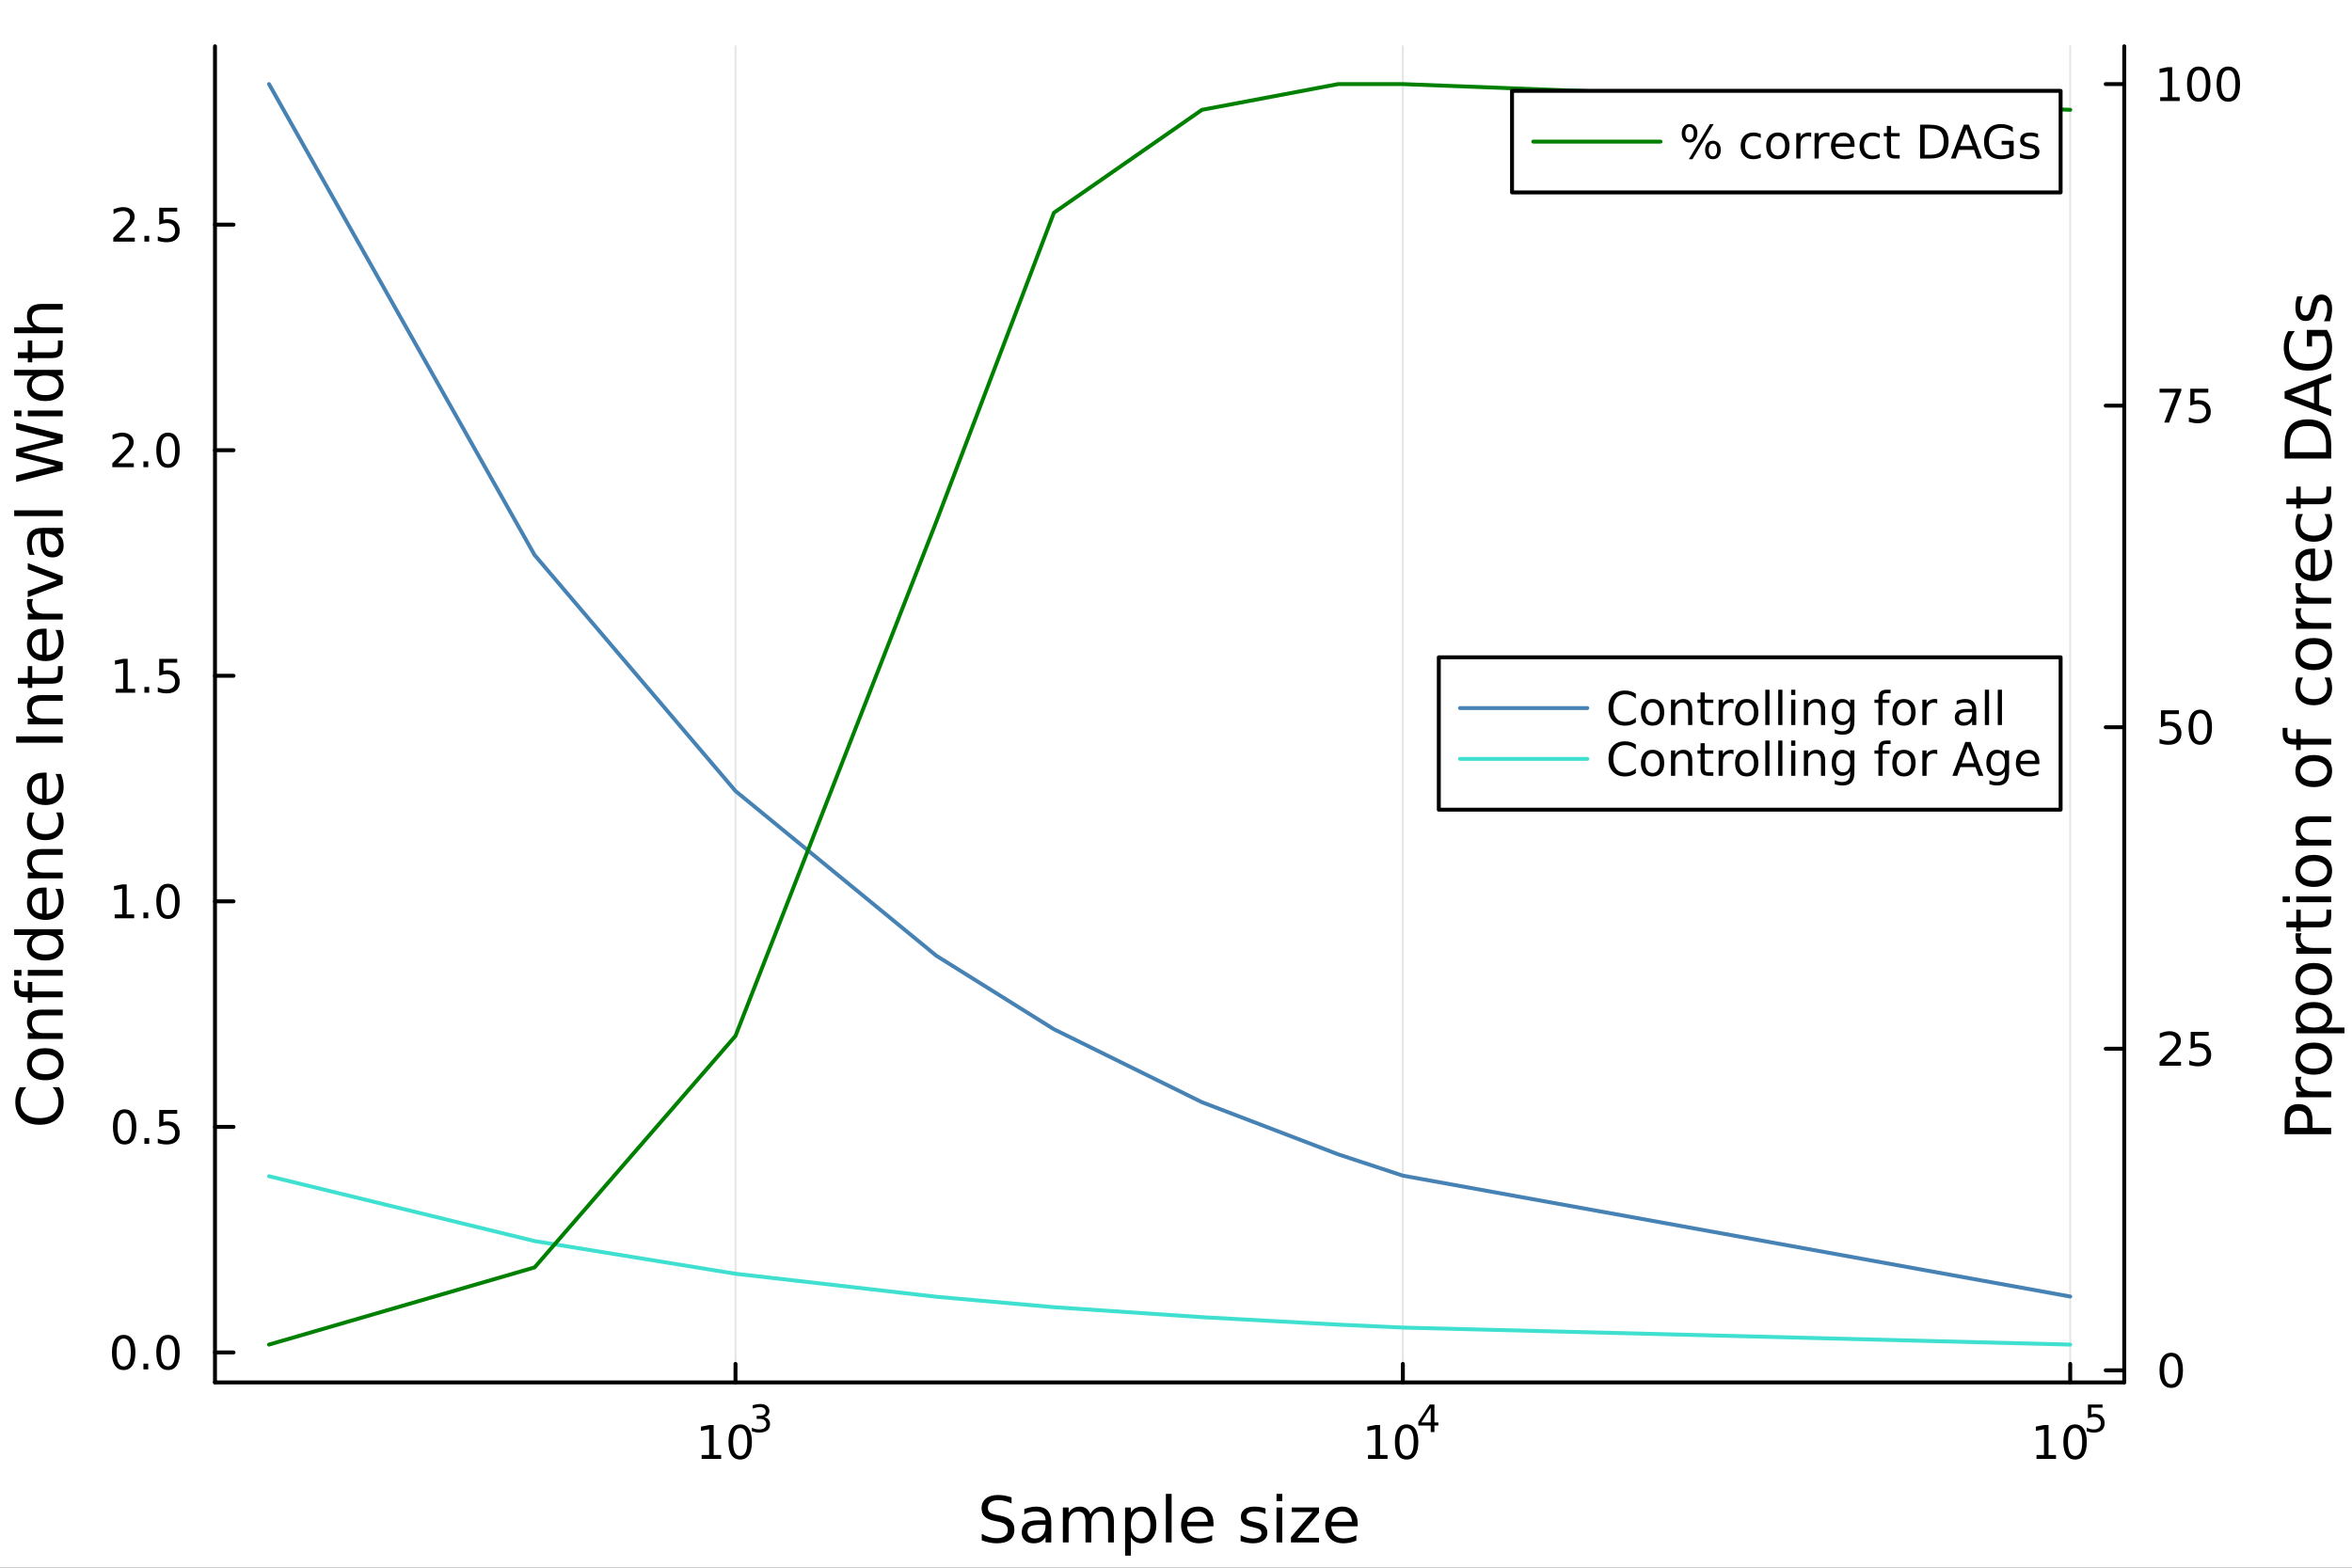 <?xml version="1.0" encoding="utf-8"?>
<svg xmlns="http://www.w3.org/2000/svg" xmlns:xlink="http://www.w3.org/1999/xlink" width="600" height="400" viewBox="0 0 2400 1600">
<rect x="0" y="0" width="2400" height="1600" fill="#333333" stroke="none"/>
<defs>
  <clipPath id="clip810">
    <rect x="0" y="0" width="2400" height="1600"/>
  </clipPath>
</defs>
<path clip-path="url(#clip810)" d="M0 1600 L2400 1600 L2400 0 L0 0  Z" fill="#ffffff" fill-rule="evenodd" fill-opacity="1"/>
<defs>
  <clipPath id="clip811">
    <rect x="480" y="0" width="1681" height="1600"/>
  </clipPath>
</defs>
<path clip-path="url(#clip810)" d="M219.38 1410.9 L2167.61 1410.9 L2167.61 47.244 L219.38 47.244  Z" fill="#ffffff" fill-rule="evenodd" fill-opacity="1"/>
<defs>
  <clipPath id="clip812">
    <rect x="219" y="47" width="1949" height="1365"/>
  </clipPath>
</defs>
<polyline clip-path="url(#clip812)" style="stroke:#000000; stroke-linecap:round; stroke-linejoin:round; stroke-width:2; stroke-opacity:0.1; fill:none" points="750.506,1410.9 750.506,47.244 "/>
<polyline clip-path="url(#clip812)" style="stroke:#000000; stroke-linecap:round; stroke-linejoin:round; stroke-width:2; stroke-opacity:0.1; fill:none" points="1431.49,1410.9 1431.49,47.244 "/>
<polyline clip-path="url(#clip812)" style="stroke:#000000; stroke-linecap:round; stroke-linejoin:round; stroke-width:2; stroke-opacity:0.1; fill:none" points="2112.47,1410.9 2112.47,47.244 "/>
<polyline clip-path="url(#clip810)" style="stroke:#000000; stroke-linecap:round; stroke-linejoin:round; stroke-width:4; stroke-opacity:1; fill:none" points="219.38,1410.9 2167.61,1410.9 "/>
<polyline clip-path="url(#clip810)" style="stroke:#000000; stroke-linecap:round; stroke-linejoin:round; stroke-width:4; stroke-opacity:1; fill:none" points="750.506,1410.9 750.506,1392 "/>
<polyline clip-path="url(#clip810)" style="stroke:#000000; stroke-linecap:round; stroke-linejoin:round; stroke-width:4; stroke-opacity:1; fill:none" points="1431.49,1410.9 1431.49,1392 "/>
<polyline clip-path="url(#clip810)" style="stroke:#000000; stroke-linecap:round; stroke-linejoin:round; stroke-width:4; stroke-opacity:1; fill:none" points="2112.47,1410.9 2112.47,1392 "/>
<path clip-path="url(#clip810)" d="M715.949 1485.02 L723.588 1485.02 L723.588 1458.66 L715.278 1460.32 L715.278 1456.06 L723.542 1454.4 L728.218 1454.4 L728.218 1485.02 L735.857 1485.02 L735.857 1488.96 L715.949 1488.96 L715.949 1485.02 Z" fill="#000000" fill-rule="nonzero" fill-opacity="1" /><path clip-path="url(#clip810)" d="M755.301 1457.48 Q751.69 1457.48 749.861 1461.04 Q748.056 1464.58 748.056 1471.71 Q748.056 1478.82 749.861 1482.38 Q751.69 1485.92 755.301 1485.92 Q758.935 1485.92 760.741 1482.38 Q762.569 1478.82 762.569 1471.71 Q762.569 1464.58 760.741 1461.04 Q758.935 1457.48 755.301 1457.48 M755.301 1453.77 Q761.111 1453.77 764.167 1458.38 Q767.245 1462.96 767.245 1471.71 Q767.245 1480.44 764.167 1485.04 Q761.111 1489.63 755.301 1489.63 Q749.491 1489.63 746.412 1485.04 Q743.356 1480.44 743.356 1471.71 Q743.356 1462.96 746.412 1458.38 Q749.491 1453.77 755.301 1453.77 Z" fill="#000000" fill-rule="nonzero" fill-opacity="1" /><path clip-path="url(#clip810)" d="M779.94 1446.41 Q782.668 1446.99 784.191 1448.83 Q785.733 1450.68 785.733 1453.38 Q785.733 1457.54 782.874 1459.82 Q780.016 1462.09 774.75 1462.09 Q772.982 1462.09 771.101 1461.73 Q769.239 1461.4 767.245 1460.7 L767.245 1457.03 Q768.825 1457.95 770.706 1458.42 Q772.587 1458.89 774.637 1458.89 Q778.21 1458.89 780.072 1457.48 Q781.953 1456.07 781.953 1453.38 Q781.953 1450.9 780.204 1449.51 Q778.473 1448.1 775.37 1448.1 L772.098 1448.1 L772.098 1444.98 L775.521 1444.98 Q778.323 1444.98 779.809 1443.87 Q781.295 1442.74 781.295 1440.63 Q781.295 1438.47 779.752 1437.32 Q778.229 1436.16 775.37 1436.16 Q773.809 1436.16 772.022 1436.49 Q770.236 1436.83 768.092 1437.55 L768.092 1434.16 Q770.254 1433.56 772.135 1433.26 Q774.035 1432.96 775.709 1432.96 Q780.035 1432.96 782.555 1434.93 Q785.075 1436.89 785.075 1440.24 Q785.075 1442.57 783.74 1444.19 Q782.404 1445.79 779.94 1446.41 Z" fill="#000000" fill-rule="nonzero" fill-opacity="1" /><path clip-path="url(#clip810)" d="M1395.95 1485.02 L1403.58 1485.02 L1403.58 1458.66 L1395.27 1460.32 L1395.27 1456.06 L1403.54 1454.4 L1408.21 1454.4 L1408.21 1485.02 L1415.85 1485.02 L1415.85 1488.96 L1395.95 1488.96 L1395.95 1485.02 Z" fill="#000000" fill-rule="nonzero" fill-opacity="1" /><path clip-path="url(#clip810)" d="M1435.3 1457.48 Q1431.69 1457.48 1429.86 1461.04 Q1428.05 1464.58 1428.05 1471.71 Q1428.05 1478.82 1429.86 1482.38 Q1431.69 1485.92 1435.3 1485.92 Q1438.93 1485.92 1440.74 1482.38 Q1442.57 1478.82 1442.57 1471.71 Q1442.57 1464.58 1440.74 1461.04 Q1438.93 1457.48 1435.3 1457.48 M1435.3 1453.77 Q1441.11 1453.77 1444.16 1458.38 Q1447.24 1462.96 1447.24 1471.71 Q1447.24 1480.44 1444.16 1485.04 Q1441.11 1489.63 1435.3 1489.63 Q1429.49 1489.63 1426.41 1485.04 Q1423.35 1480.44 1423.35 1471.71 Q1423.35 1462.96 1426.41 1458.38 Q1429.49 1453.77 1435.3 1453.77 Z" fill="#000000" fill-rule="nonzero" fill-opacity="1" /><path clip-path="url(#clip810)" d="M1459.92 1436.78 L1450.33 1451.77 L1459.92 1451.77 L1459.92 1436.78 M1458.92 1433.47 L1463.7 1433.47 L1463.7 1451.77 L1467.7 1451.77 L1467.7 1454.93 L1463.7 1454.93 L1463.7 1461.55 L1459.92 1461.55 L1459.92 1454.93 L1447.24 1454.93 L1447.24 1451.26 L1458.92 1433.47 Z" fill="#000000" fill-rule="nonzero" fill-opacity="1" /><path clip-path="url(#clip810)" d="M2078.08 1485.02 L2085.71 1485.02 L2085.71 1458.66 L2077.4 1460.32 L2077.4 1456.06 L2085.67 1454.4 L2090.34 1454.4 L2090.34 1485.02 L2097.98 1485.02 L2097.98 1488.96 L2078.08 1488.96 L2078.08 1485.02 Z" fill="#000000" fill-rule="nonzero" fill-opacity="1" /><path clip-path="url(#clip810)" d="M2117.43 1457.48 Q2113.82 1457.48 2111.99 1461.04 Q2110.18 1464.58 2110.18 1471.71 Q2110.18 1478.82 2111.99 1482.38 Q2113.82 1485.92 2117.43 1485.92 Q2121.06 1485.92 2122.87 1482.38 Q2124.7 1478.82 2124.7 1471.71 Q2124.7 1464.58 2122.87 1461.04 Q2121.06 1457.48 2117.43 1457.48 M2117.43 1453.77 Q2123.24 1453.77 2126.29 1458.38 Q2129.37 1462.96 2129.37 1471.71 Q2129.37 1480.44 2126.29 1485.04 Q2123.24 1489.63 2117.43 1489.63 Q2111.62 1489.63 2108.54 1485.04 Q2105.48 1480.44 2105.48 1471.71 Q2105.48 1462.96 2108.54 1458.38 Q2111.62 1453.77 2117.43 1453.77 Z" fill="#000000" fill-rule="nonzero" fill-opacity="1" /><path clip-path="url(#clip810)" d="M2130.56 1433.47 L2145.47 1433.47 L2145.47 1436.66 L2134.04 1436.66 L2134.04 1443.55 Q2134.86 1443.27 2135.69 1443.13 Q2136.52 1442.98 2137.35 1442.98 Q2142.05 1442.98 2144.79 1445.56 Q2147.54 1448.14 2147.54 1452.54 Q2147.54 1457.07 2144.72 1459.59 Q2141.9 1462.09 2136.76 1462.09 Q2135 1462.09 2133.15 1461.79 Q2131.33 1461.49 2129.37 1460.89 L2129.37 1457.07 Q2131.06 1457.99 2132.87 1458.44 Q2134.68 1458.89 2136.69 1458.89 Q2139.94 1458.89 2141.84 1457.18 Q2143.74 1455.47 2143.74 1452.54 Q2143.74 1449.6 2141.84 1447.89 Q2139.94 1446.18 2136.69 1446.18 Q2135.16 1446.18 2133.64 1446.52 Q2132.14 1446.86 2130.56 1447.57 L2130.56 1433.47 Z" fill="#000000" fill-rule="nonzero" fill-opacity="1" /><path clip-path="url(#clip810)" d="M1032.2 1528.23 L1032.2 1534.5 Q1028.54 1532.74 1025.3 1531.89 Q1022.05 1531.03 1019.03 1531.03 Q1013.78 1531.03 1010.91 1533.06 Q1008.08 1535.1 1008.08 1538.86 Q1008.08 1542.01 1009.96 1543.63 Q1011.87 1545.22 1017.15 1546.21 L1021.03 1547 Q1028.23 1548.37 1031.63 1551.84 Q1035.07 1555.28 1035.07 1561.07 Q1035.07 1567.98 1030.42 1571.54 Q1025.81 1575.11 1016.86 1575.11 Q1013.49 1575.11 1009.67 1574.34 Q1005.88 1573.58 1001.81 1572.08 L1001.81 1565.46 Q1005.72 1567.66 1009.48 1568.77 Q1013.23 1569.89 1016.86 1569.89 Q1022.37 1569.89 1025.36 1567.72 Q1028.35 1565.56 1028.35 1561.55 Q1028.35 1558.05 1026.19 1556.08 Q1024.06 1554.1 1019.15 1553.11 L1015.24 1552.35 Q1008.05 1550.92 1004.83 1547.86 Q1001.62 1544.81 1001.62 1539.37 Q1001.62 1533.06 1006.04 1529.43 Q1010.5 1525.81 1018.3 1525.81 Q1021.64 1525.81 1025.11 1526.41 Q1028.58 1527.02 1032.2 1528.23 Z" fill="#000000" fill-rule="nonzero" fill-opacity="1" /><path clip-path="url(#clip810)" d="M1061.04 1556.27 Q1053.94 1556.27 1051.21 1557.89 Q1048.47 1559.51 1048.47 1563.43 Q1048.47 1566.55 1050.51 1568.39 Q1052.57 1570.21 1056.11 1570.21 Q1060.98 1570.21 1063.91 1566.77 Q1066.87 1563.3 1066.87 1557.57 L1066.87 1556.27 L1061.04 1556.27 M1072.72 1553.85 L1072.72 1574.19 L1066.87 1574.19 L1066.87 1568.77 Q1064.86 1572.02 1061.87 1573.58 Q1058.88 1575.11 1054.55 1575.11 Q1049.07 1575.11 1045.83 1572.05 Q1042.61 1568.97 1042.61 1563.81 Q1042.61 1557.79 1046.62 1554.74 Q1050.66 1551.68 1058.65 1551.68 L1066.87 1551.68 L1066.87 1551.11 Q1066.87 1547.07 1064.19 1544.87 Q1061.55 1542.64 1056.74 1542.64 Q1053.69 1542.64 1050.79 1543.38 Q1047.9 1544.11 1045.22 1545.57 L1045.22 1540.16 Q1048.44 1538.92 1051.46 1538.31 Q1054.48 1537.68 1057.35 1537.68 Q1065.08 1537.68 1068.9 1541.69 Q1072.72 1545.7 1072.72 1553.85 Z" fill="#000000" fill-rule="nonzero" fill-opacity="1" /><path clip-path="url(#clip810)" d="M1112.54 1545.38 Q1114.74 1541.43 1117.79 1539.56 Q1120.85 1537.68 1124.98 1537.68 Q1130.55 1537.68 1133.58 1541.59 Q1136.6 1545.48 1136.6 1552.67 L1136.6 1574.19 L1130.71 1574.19 L1130.71 1552.86 Q1130.71 1547.74 1128.9 1545.25 Q1127.09 1542.77 1123.36 1542.77 Q1118.81 1542.77 1116.17 1545.79 Q1113.53 1548.82 1113.53 1554.04 L1113.53 1574.19 L1107.64 1574.19 L1107.64 1552.86 Q1107.64 1547.7 1105.82 1545.25 Q1104.01 1542.77 1100.22 1542.77 Q1095.73 1542.77 1093.09 1545.83 Q1090.45 1548.85 1090.45 1554.04 L1090.45 1574.19 L1084.56 1574.19 L1084.56 1538.54 L1090.45 1538.54 L1090.45 1544.08 Q1092.46 1540.8 1095.26 1539.24 Q1098.06 1537.68 1101.91 1537.68 Q1105.79 1537.68 1108.5 1539.65 Q1111.23 1541.62 1112.54 1545.38 Z" fill="#000000" fill-rule="nonzero" fill-opacity="1" /><path clip-path="url(#clip810)" d="M1153.95 1568.84 L1153.95 1587.74 L1148.06 1587.74 L1148.06 1538.54 L1153.95 1538.54 L1153.95 1543.95 Q1155.79 1540.77 1158.6 1539.24 Q1161.43 1537.68 1165.34 1537.68 Q1171.84 1537.68 1175.88 1542.83 Q1179.95 1547.99 1179.95 1556.39 Q1179.95 1564.8 1175.88 1569.95 Q1171.84 1575.11 1165.34 1575.11 Q1161.43 1575.11 1158.6 1573.58 Q1155.79 1572.02 1153.95 1568.84 M1173.87 1556.39 Q1173.87 1549.93 1171.2 1546.27 Q1168.56 1542.58 1163.91 1542.58 Q1159.26 1542.58 1156.59 1546.27 Q1153.95 1549.93 1153.95 1556.39 Q1153.95 1562.85 1156.59 1566.55 Q1159.26 1570.21 1163.91 1570.21 Q1168.56 1570.21 1171.2 1566.55 Q1173.87 1562.85 1173.87 1556.39 Z" fill="#000000" fill-rule="nonzero" fill-opacity="1" /><path clip-path="url(#clip810)" d="M1189.66 1524.66 L1195.52 1524.66 L1195.52 1574.19 L1189.66 1574.19 L1189.66 1524.66 Z" fill="#000000" fill-rule="nonzero" fill-opacity="1" /><path clip-path="url(#clip810)" d="M1238.26 1554.9 L1238.26 1557.76 L1211.34 1557.76 Q1211.72 1563.81 1214.96 1566.99 Q1218.24 1570.14 1224.07 1570.14 Q1227.44 1570.14 1230.59 1569.32 Q1233.77 1568.49 1236.89 1566.83 L1236.89 1572.37 Q1233.74 1573.71 1230.43 1574.41 Q1227.12 1575.11 1223.72 1575.11 Q1215.19 1575.11 1210.19 1570.14 Q1205.22 1565.18 1205.22 1556.71 Q1205.22 1547.96 1209.93 1542.83 Q1214.68 1537.68 1222.7 1537.68 Q1229.89 1537.68 1234.06 1542.33 Q1238.26 1546.94 1238.26 1554.9 M1232.41 1553.18 Q1232.34 1548.37 1229.7 1545.51 Q1227.09 1542.64 1222.76 1542.64 Q1217.86 1542.64 1214.9 1545.41 Q1211.97 1548.18 1211.53 1553.21 L1232.41 1553.18 Z" fill="#000000" fill-rule="nonzero" fill-opacity="1" /><path clip-path="url(#clip810)" d="M1291.32 1539.59 L1291.32 1545.13 Q1288.84 1543.85 1286.16 1543.22 Q1283.49 1542.58 1280.63 1542.58 Q1276.27 1542.58 1274.07 1543.92 Q1271.9 1545.25 1271.9 1547.93 Q1271.9 1549.96 1273.46 1551.14 Q1275.02 1552.29 1279.73 1553.34 L1281.74 1553.78 Q1287.98 1555.12 1290.59 1557.57 Q1293.23 1559.99 1293.23 1564.35 Q1293.23 1569.32 1289.28 1572.21 Q1285.37 1575.11 1278.49 1575.11 Q1275.63 1575.11 1272.51 1574.54 Q1269.42 1573.99 1265.98 1572.88 L1265.98 1566.83 Q1269.23 1568.52 1272.38 1569.38 Q1275.53 1570.21 1278.62 1570.21 Q1282.76 1570.21 1284.99 1568.81 Q1287.21 1567.37 1287.21 1564.8 Q1287.21 1562.41 1285.59 1561.14 Q1284 1559.86 1278.56 1558.68 L1276.52 1558.21 Q1271.08 1557.06 1268.66 1554.71 Q1266.24 1552.32 1266.24 1548.18 Q1266.24 1543.15 1269.8 1540.42 Q1273.37 1537.68 1279.93 1537.68 Q1283.17 1537.68 1286.04 1538.16 Q1288.9 1538.63 1291.32 1539.59 Z" fill="#000000" fill-rule="nonzero" fill-opacity="1" /><path clip-path="url(#clip810)" d="M1302.56 1538.54 L1308.41 1538.54 L1308.41 1574.19 L1302.56 1574.19 L1302.56 1538.54 M1302.56 1524.66 L1308.41 1524.66 L1308.41 1532.08 L1302.56 1532.08 L1302.56 1524.66 Z" fill="#000000" fill-rule="nonzero" fill-opacity="1" /><path clip-path="url(#clip810)" d="M1318.12 1538.54 L1345.94 1538.54 L1345.94 1543.88 L1323.91 1569.51 L1345.94 1569.51 L1345.94 1574.19 L1317.32 1574.19 L1317.32 1568.84 L1339.35 1543.22 L1318.12 1543.22 L1318.12 1538.54 Z" fill="#000000" fill-rule="nonzero" fill-opacity="1" /><path clip-path="url(#clip810)" d="M1385.37 1554.9 L1385.37 1557.76 L1358.45 1557.76 Q1358.83 1563.81 1362.08 1566.99 Q1365.35 1570.14 1371.18 1570.14 Q1374.55 1570.14 1377.7 1569.32 Q1380.89 1568.49 1384.01 1566.83 L1384.01 1572.37 Q1380.85 1573.71 1377.54 1574.41 Q1374.23 1575.11 1370.83 1575.11 Q1362.3 1575.11 1357.3 1570.14 Q1352.34 1565.18 1352.34 1556.71 Q1352.34 1547.96 1357.05 1542.83 Q1361.79 1537.68 1369.81 1537.68 Q1377 1537.68 1381.17 1542.33 Q1385.37 1546.94 1385.37 1554.9 M1379.52 1553.18 Q1379.45 1548.37 1376.81 1545.51 Q1374.2 1542.64 1369.87 1542.64 Q1364.97 1542.64 1362.01 1545.41 Q1359.08 1548.18 1358.64 1553.21 L1379.52 1553.18 Z" fill="#000000" fill-rule="nonzero" fill-opacity="1" /><polyline clip-path="url(#clip810)" style="stroke:#000000; stroke-linecap:round; stroke-linejoin:round; stroke-width:4; stroke-opacity:1; fill:none" points="219.38,1410.9 219.38,47.244 "/>
<polyline clip-path="url(#clip810)" style="stroke:#000000; stroke-linecap:round; stroke-linejoin:round; stroke-width:4; stroke-opacity:1; fill:none" points="219.38,1380.33 238.278,1380.33 "/>
<polyline clip-path="url(#clip810)" style="stroke:#000000; stroke-linecap:round; stroke-linejoin:round; stroke-width:4; stroke-opacity:1; fill:none" points="219.38,1150.12 238.278,1150.12 "/>
<polyline clip-path="url(#clip810)" style="stroke:#000000; stroke-linecap:round; stroke-linejoin:round; stroke-width:4; stroke-opacity:1; fill:none" points="219.38,919.913 238.278,919.913 "/>
<polyline clip-path="url(#clip810)" style="stroke:#000000; stroke-linecap:round; stroke-linejoin:round; stroke-width:4; stroke-opacity:1; fill:none" points="219.38,689.704 238.278,689.704 "/>
<polyline clip-path="url(#clip810)" style="stroke:#000000; stroke-linecap:round; stroke-linejoin:round; stroke-width:4; stroke-opacity:1; fill:none" points="219.38,459.496 238.278,459.496 "/>
<polyline clip-path="url(#clip810)" style="stroke:#000000; stroke-linecap:round; stroke-linejoin:round; stroke-width:4; stroke-opacity:1; fill:none" points="219.38,229.287 238.278,229.287 "/>
<path clip-path="url(#clip810)" d="M126.205 1366.13 Q122.593 1366.13 120.765 1369.69 Q118.959 1373.24 118.959 1380.37 Q118.959 1387.47 120.765 1391.04 Q122.593 1394.58 126.205 1394.58 Q129.839 1394.58 131.644 1391.04 Q133.473 1387.47 133.473 1380.37 Q133.473 1373.24 131.644 1369.69 Q129.839 1366.13 126.205 1366.13 M126.205 1362.43 Q132.015 1362.43 135.07 1367.03 Q138.149 1371.62 138.149 1380.37 Q138.149 1389.09 135.07 1393.7 Q132.015 1398.28 126.205 1398.28 Q120.394 1398.28 117.316 1393.7 Q114.26 1389.09 114.26 1380.37 Q114.26 1371.62 117.316 1367.03 Q120.394 1362.43 126.205 1362.43 Z" fill="#000000" fill-rule="nonzero" fill-opacity="1" /><path clip-path="url(#clip810)" d="M146.366 1391.73 L151.251 1391.73 L151.251 1397.61 L146.366 1397.61 L146.366 1391.73 Z" fill="#000000" fill-rule="nonzero" fill-opacity="1" /><path clip-path="url(#clip810)" d="M171.436 1366.13 Q167.825 1366.13 165.996 1369.69 Q164.19 1373.24 164.19 1380.37 Q164.19 1387.47 165.996 1391.04 Q167.825 1394.58 171.436 1394.58 Q175.07 1394.58 176.876 1391.04 Q178.704 1387.47 178.704 1380.37 Q178.704 1373.24 176.876 1369.69 Q175.07 1366.13 171.436 1366.13 M171.436 1362.43 Q177.246 1362.43 180.301 1367.03 Q183.38 1371.62 183.38 1380.37 Q183.38 1389.09 180.301 1393.7 Q177.246 1398.28 171.436 1398.28 Q165.626 1398.28 162.547 1393.7 Q159.491 1389.09 159.491 1380.37 Q159.491 1371.62 162.547 1367.03 Q165.626 1362.43 171.436 1362.43 Z" fill="#000000" fill-rule="nonzero" fill-opacity="1" /><path clip-path="url(#clip810)" d="M127.2 1135.92 Q123.589 1135.92 121.76 1139.49 Q119.955 1143.03 119.955 1150.16 Q119.955 1157.26 121.76 1160.83 Q123.589 1164.37 127.2 1164.37 Q130.834 1164.37 132.64 1160.83 Q134.468 1157.26 134.468 1150.16 Q134.468 1143.03 132.64 1139.49 Q130.834 1135.92 127.2 1135.92 M127.2 1132.22 Q133.01 1132.22 136.066 1136.82 Q139.144 1141.41 139.144 1150.16 Q139.144 1158.88 136.066 1163.49 Q133.01 1168.07 127.2 1168.07 Q121.39 1168.07 118.311 1163.49 Q115.256 1158.88 115.256 1150.16 Q115.256 1141.41 118.311 1136.82 Q121.39 1132.22 127.2 1132.22 Z" fill="#000000" fill-rule="nonzero" fill-opacity="1" /><path clip-path="url(#clip810)" d="M147.362 1161.52 L152.246 1161.52 L152.246 1167.4 L147.362 1167.4 L147.362 1161.52 Z" fill="#000000" fill-rule="nonzero" fill-opacity="1" /><path clip-path="url(#clip810)" d="M162.477 1132.84 L180.834 1132.84 L180.834 1136.78 L166.76 1136.78 L166.76 1145.25 Q167.778 1144.9 168.797 1144.74 Q169.815 1144.55 170.834 1144.55 Q176.621 1144.55 180.001 1147.73 Q183.38 1150.9 183.38 1156.31 Q183.38 1161.89 179.908 1164.99 Q176.436 1168.07 170.116 1168.07 Q167.94 1168.07 165.672 1167.7 Q163.427 1167.33 161.019 1166.59 L161.019 1161.89 Q163.102 1163.03 165.325 1163.58 Q167.547 1164.14 170.024 1164.14 Q174.028 1164.14 176.366 1162.03 Q178.704 1159.93 178.704 1156.31 Q178.704 1152.7 176.366 1150.6 Q174.028 1148.49 170.024 1148.49 Q168.149 1148.49 166.274 1148.91 Q164.422 1149.32 162.477 1150.2 L162.477 1132.84 Z" fill="#000000" fill-rule="nonzero" fill-opacity="1" /><path clip-path="url(#clip810)" d="M117.015 933.258 L124.654 933.258 L124.654 906.892 L116.343 908.559 L116.343 904.3 L124.607 902.633 L129.283 902.633 L129.283 933.258 L136.922 933.258 L136.922 937.193 L117.015 937.193 L117.015 933.258 Z" fill="#000000" fill-rule="nonzero" fill-opacity="1" /><path clip-path="url(#clip810)" d="M146.366 931.314 L151.251 931.314 L151.251 937.193 L146.366 937.193 L146.366 931.314 Z" fill="#000000" fill-rule="nonzero" fill-opacity="1" /><path clip-path="url(#clip810)" d="M171.436 905.712 Q167.825 905.712 165.996 909.277 Q164.19 912.818 164.19 919.948 Q164.19 927.054 165.996 930.619 Q167.825 934.161 171.436 934.161 Q175.07 934.161 176.876 930.619 Q178.704 927.054 178.704 919.948 Q178.704 912.818 176.876 909.277 Q175.07 905.712 171.436 905.712 M171.436 902.008 Q177.246 902.008 180.301 906.615 Q183.38 911.198 183.38 919.948 Q183.38 928.675 180.301 933.281 Q177.246 937.864 171.436 937.864 Q165.626 937.864 162.547 933.281 Q159.491 928.675 159.491 919.948 Q159.491 911.198 162.547 906.615 Q165.626 902.008 171.436 902.008 Z" fill="#000000" fill-rule="nonzero" fill-opacity="1" /><path clip-path="url(#clip810)" d="M118.01 703.049 L125.649 703.049 L125.649 676.684 L117.339 678.35 L117.339 674.091 L125.603 672.424 L130.279 672.424 L130.279 703.049 L137.917 703.049 L137.917 706.984 L118.01 706.984 L118.01 703.049 Z" fill="#000000" fill-rule="nonzero" fill-opacity="1" /><path clip-path="url(#clip810)" d="M147.362 701.105 L152.246 701.105 L152.246 706.984 L147.362 706.984 L147.362 701.105 Z" fill="#000000" fill-rule="nonzero" fill-opacity="1" /><path clip-path="url(#clip810)" d="M162.477 672.424 L180.834 672.424 L180.834 676.36 L166.76 676.36 L166.76 684.832 Q167.778 684.485 168.797 684.323 Q169.815 684.137 170.834 684.137 Q176.621 684.137 180.001 687.309 Q183.38 690.48 183.38 695.897 Q183.38 701.475 179.908 704.577 Q176.436 707.656 170.116 707.656 Q167.94 707.656 165.672 707.285 Q163.427 706.915 161.019 706.174 L161.019 701.475 Q163.102 702.61 165.325 703.165 Q167.547 703.721 170.024 703.721 Q174.028 703.721 176.366 701.614 Q178.704 699.508 178.704 695.897 Q178.704 692.285 176.366 690.179 Q174.028 688.073 170.024 688.073 Q168.149 688.073 166.274 688.489 Q164.422 688.906 162.477 689.786 L162.477 672.424 Z" fill="#000000" fill-rule="nonzero" fill-opacity="1" /><path clip-path="url(#clip810)" d="M120.232 472.841 L136.552 472.841 L136.552 476.776 L114.607 476.776 L114.607 472.841 Q117.269 470.086 121.853 465.456 Q126.459 460.804 127.64 459.461 Q129.885 456.938 130.765 455.202 Q131.667 453.443 131.667 451.753 Q131.667 448.998 129.723 447.262 Q127.802 445.526 124.7 445.526 Q122.501 445.526 120.047 446.29 Q117.617 447.054 114.839 448.605 L114.839 443.882 Q117.663 442.748 120.117 442.169 Q122.57 441.591 124.607 441.591 Q129.978 441.591 133.172 444.276 Q136.367 446.961 136.367 451.452 Q136.367 453.581 135.556 455.503 Q134.769 457.401 132.663 459.993 Q132.084 460.665 128.982 463.882 Q125.88 467.077 120.232 472.841 Z" fill="#000000" fill-rule="nonzero" fill-opacity="1" /><path clip-path="url(#clip810)" d="M146.366 470.896 L151.251 470.896 L151.251 476.776 L146.366 476.776 L146.366 470.896 Z" fill="#000000" fill-rule="nonzero" fill-opacity="1" /><path clip-path="url(#clip810)" d="M171.436 445.294 Q167.825 445.294 165.996 448.859 Q164.19 452.401 164.19 459.531 Q164.19 466.637 165.996 470.202 Q167.825 473.743 171.436 473.743 Q175.07 473.743 176.876 470.202 Q178.704 466.637 178.704 459.531 Q178.704 452.401 176.876 448.859 Q175.07 445.294 171.436 445.294 M171.436 441.591 Q177.246 441.591 180.301 446.197 Q183.38 450.781 183.38 459.531 Q183.38 468.257 180.301 472.864 Q177.246 477.447 171.436 477.447 Q165.626 477.447 162.547 472.864 Q159.491 468.257 159.491 459.531 Q159.491 450.781 162.547 446.197 Q165.626 441.591 171.436 441.591 Z" fill="#000000" fill-rule="nonzero" fill-opacity="1" /><path clip-path="url(#clip810)" d="M121.228 242.632 L137.547 242.632 L137.547 246.567 L115.603 246.567 L115.603 242.632 Q118.265 239.877 122.848 235.248 Q127.455 230.595 128.635 229.252 Q130.88 226.729 131.76 224.993 Q132.663 223.234 132.663 221.544 Q132.663 218.789 130.718 217.053 Q128.797 215.317 125.695 215.317 Q123.496 215.317 121.043 216.081 Q118.612 216.845 115.834 218.396 L115.834 213.674 Q118.658 212.539 121.112 211.961 Q123.566 211.382 125.603 211.382 Q130.973 211.382 134.167 214.067 Q137.362 216.752 137.362 221.243 Q137.362 223.373 136.552 225.294 Q135.765 227.192 133.658 229.785 Q133.08 230.456 129.978 233.674 Q126.876 236.868 121.228 242.632 Z" fill="#000000" fill-rule="nonzero" fill-opacity="1" /><path clip-path="url(#clip810)" d="M147.362 240.687 L152.246 240.687 L152.246 246.567 L147.362 246.567 L147.362 240.687 Z" fill="#000000" fill-rule="nonzero" fill-opacity="1" /><path clip-path="url(#clip810)" d="M162.477 212.007 L180.834 212.007 L180.834 215.942 L166.76 215.942 L166.76 224.414 Q167.778 224.067 168.797 223.905 Q169.815 223.72 170.834 223.72 Q176.621 223.72 180.001 226.891 Q183.38 230.063 183.38 235.479 Q183.38 241.058 179.908 244.16 Q176.436 247.238 170.116 247.238 Q167.94 247.238 165.672 246.868 Q163.427 246.498 161.019 245.757 L161.019 241.058 Q163.102 242.192 165.325 242.748 Q167.547 243.303 170.024 243.303 Q174.028 243.303 176.366 241.197 Q178.704 239.09 178.704 235.479 Q178.704 231.868 176.366 229.762 Q174.028 227.655 170.024 227.655 Q168.149 227.655 166.274 228.072 Q164.422 228.488 162.477 229.368 L162.477 212.007 Z" fill="#000000" fill-rule="nonzero" fill-opacity="1" /><path clip-path="url(#clip810)" d="M20.144 1109.63 L26.924 1109.63 Q23.9 1112.87 22.404 1116.57 Q20.908 1120.23 20.908 1124.36 Q20.908 1132.51 25.905 1136.84 Q30.871 1141.17 40.292 1141.17 Q49.681 1141.17 54.678 1136.84 Q59.644 1132.51 59.644 1124.36 Q59.644 1120.23 58.148 1116.57 Q56.652 1112.87 53.628 1109.63 L60.344 1109.63 Q62.636 1113 63.781 1116.79 Q64.927 1120.55 64.927 1124.75 Q64.927 1135.54 58.339 1141.74 Q51.718 1147.95 40.292 1147.95 Q28.834 1147.95 22.245 1141.74 Q15.625 1135.54 15.625 1124.75 Q15.625 1120.48 16.771 1116.73 Q17.885 1112.94 20.144 1109.63 Z" fill="#000000" fill-rule="nonzero" fill-opacity="1" /><path clip-path="url(#clip810)" d="M32.462 1086.14 Q32.462 1090.85 36.154 1093.59 Q39.815 1096.32 46.212 1096.32 Q52.609 1096.32 56.302 1093.62 Q59.962 1090.88 59.962 1086.14 Q59.962 1081.46 56.27 1078.72 Q52.578 1075.99 46.212 1075.99 Q39.878 1075.99 36.186 1078.72 Q32.462 1081.46 32.462 1086.14 M27.497 1086.14 Q27.497 1078.5 32.462 1074.14 Q37.427 1069.78 46.212 1069.78 Q54.965 1069.78 59.962 1074.14 Q64.927 1078.5 64.927 1086.14 Q64.927 1093.81 59.962 1098.17 Q54.965 1102.5 46.212 1102.5 Q37.427 1102.5 32.462 1098.17 Q27.497 1093.81 27.497 1086.14 Z" fill="#000000" fill-rule="nonzero" fill-opacity="1" /><path clip-path="url(#clip810)" d="M42.488 1030.44 L64.004 1030.44 L64.004 1036.3 L42.679 1036.3 Q37.618 1036.3 35.104 1038.27 Q32.589 1040.24 32.589 1044.19 Q32.589 1048.93 35.613 1051.67 Q38.637 1054.41 43.857 1054.41 L64.004 1054.41 L64.004 1060.29 L28.356 1060.29 L28.356 1054.41 L33.894 1054.41 Q30.68 1052.31 29.088 1049.47 Q27.497 1046.61 27.497 1042.88 Q27.497 1036.74 31.316 1033.59 Q35.104 1030.44 42.488 1030.44 Z" fill="#000000" fill-rule="nonzero" fill-opacity="1" /><path clip-path="url(#clip810)" d="M14.479 1000.71 L19.349 1000.71 L19.349 1006.31 Q19.349 1009.46 20.622 1010.71 Q21.895 1011.91 25.205 1011.91 L28.356 1011.91 L28.356 1002.27 L32.908 1002.27 L32.908 1011.91 L64.004 1011.91 L64.004 1017.8 L32.908 1017.8 L32.908 1023.4 L28.356 1023.4 L28.356 1017.8 L25.874 1017.8 Q19.922 1017.8 17.216 1015.03 Q14.479 1012.26 14.479 1006.25 L14.479 1000.71 Z" fill="#000000" fill-rule="nonzero" fill-opacity="1" /><path clip-path="url(#clip810)" d="M28.356 995.809 L28.356 989.953 L64.004 989.953 L64.004 995.809 L28.356 995.809 M14.479 995.809 L14.479 989.953 L21.895 989.953 L21.895 995.809 L14.479 995.809 Z" fill="#000000" fill-rule="nonzero" fill-opacity="1" /><path clip-path="url(#clip810)" d="M33.767 954.241 L14.479 954.241 L14.479 948.385 L64.004 948.385 L64.004 954.241 L58.657 954.241 Q61.84 956.087 63.399 958.92 Q64.927 961.721 64.927 965.668 Q64.927 972.129 59.771 976.203 Q54.615 980.245 46.212 980.245 Q37.809 980.245 32.653 976.203 Q27.497 972.129 27.497 965.668 Q27.497 961.721 29.056 958.92 Q30.584 956.087 33.767 954.241 M46.212 974.198 Q52.673 974.198 56.365 971.556 Q60.026 968.882 60.026 964.235 Q60.026 959.589 56.365 956.915 Q52.673 954.241 46.212 954.241 Q39.751 954.241 36.09 956.915 Q32.398 959.589 32.398 964.235 Q32.398 968.882 36.09 971.556 Q39.751 974.198 46.212 974.198 Z" fill="#000000" fill-rule="nonzero" fill-opacity="1" /><path clip-path="url(#clip810)" d="M44.716 905.83 L47.581 905.83 L47.581 932.757 Q53.628 932.375 56.811 929.129 Q59.962 925.85 59.962 920.026 Q59.962 916.652 59.134 913.501 Q58.307 910.318 56.652 907.199 L62.19 907.199 Q63.527 910.35 64.227 913.66 Q64.927 916.97 64.927 920.376 Q64.927 928.906 59.962 933.903 Q54.997 938.868 46.53 938.868 Q37.777 938.868 32.653 934.158 Q27.497 929.415 27.497 921.394 Q27.497 914.201 32.144 910.031 Q36.759 905.83 44.716 905.83 M42.997 911.687 Q38.191 911.75 35.327 914.392 Q32.462 917.002 32.462 921.331 Q32.462 926.232 35.231 929.192 Q38 932.12 43.029 932.566 L42.997 911.687 Z" fill="#000000" fill-rule="nonzero" fill-opacity="1" /><path clip-path="url(#clip810)" d="M42.488 866.586 L64.004 866.586 L64.004 872.442 L42.679 872.442 Q37.618 872.442 35.104 874.415 Q32.589 876.389 32.589 880.335 Q32.589 885.078 35.613 887.815 Q38.637 890.552 43.857 890.552 L64.004 890.552 L64.004 896.441 L28.356 896.441 L28.356 890.552 L33.894 890.552 Q30.68 888.452 29.088 885.619 Q27.497 882.754 27.497 879.031 Q27.497 872.888 31.316 869.737 Q35.104 866.586 42.488 866.586 Z" fill="#000000" fill-rule="nonzero" fill-opacity="1" /><path clip-path="url(#clip810)" d="M29.725 829.251 L35.199 829.251 Q33.831 831.733 33.162 834.248 Q32.462 836.73 32.462 839.277 Q32.462 844.974 36.09 848.125 Q39.687 851.276 46.212 851.276 Q52.737 851.276 56.365 848.125 Q59.962 844.974 59.962 839.277 Q59.962 836.73 59.294 834.248 Q58.593 831.733 57.225 829.251 L62.636 829.251 Q63.781 831.701 64.354 834.343 Q64.927 836.953 64.927 839.913 Q64.927 847.966 59.866 852.708 Q54.806 857.451 46.212 857.451 Q37.491 857.451 32.494 852.676 Q27.497 847.87 27.497 839.531 Q27.497 836.826 28.07 834.248 Q28.611 831.67 29.725 829.251 Z" fill="#000000" fill-rule="nonzero" fill-opacity="1" /><path clip-path="url(#clip810)" d="M44.716 788.574 L47.581 788.574 L47.581 815.501 Q53.628 815.119 56.811 811.872 Q59.962 808.594 59.962 802.769 Q59.962 799.396 59.134 796.244 Q58.307 793.062 56.652 789.942 L62.19 789.942 Q63.527 793.093 64.227 796.404 Q64.927 799.714 64.927 803.119 Q64.927 811.649 59.962 816.647 Q54.997 821.612 46.53 821.612 Q37.777 821.612 32.653 816.901 Q27.497 812.159 27.497 804.138 Q27.497 796.945 32.144 792.775 Q36.759 788.574 44.716 788.574 M42.997 794.43 Q38.191 794.494 35.327 797.136 Q32.462 799.746 32.462 804.074 Q32.462 808.976 35.231 811.936 Q38 814.864 43.029 815.31 L42.997 794.43 Z" fill="#000000" fill-rule="nonzero" fill-opacity="1" /><path clip-path="url(#clip810)" d="M16.484 757.987 L16.484 751.557 L64.004 751.557 L64.004 757.987 L16.484 757.987 Z" fill="#000000" fill-rule="nonzero" fill-opacity="1" /><path clip-path="url(#clip810)" d="M42.488 709.384 L64.004 709.384 L64.004 715.241 L42.679 715.241 Q37.618 715.241 35.104 717.214 Q32.589 719.188 32.589 723.134 Q32.589 727.877 35.613 730.614 Q38.637 733.351 43.857 733.351 L64.004 733.351 L64.004 739.24 L28.356 739.24 L28.356 733.351 L33.894 733.351 Q30.68 731.251 29.088 728.418 Q27.497 725.553 27.497 721.829 Q27.497 715.686 31.316 712.535 Q35.104 709.384 42.488 709.384 Z" fill="#000000" fill-rule="nonzero" fill-opacity="1" /><path clip-path="url(#clip810)" d="M18.235 691.911 L28.356 691.911 L28.356 679.848 L32.908 679.848 L32.908 691.911 L52.259 691.911 Q56.62 691.911 57.861 690.733 Q59.103 689.523 59.103 685.863 L59.103 679.848 L64.004 679.848 L64.004 685.863 Q64.004 692.643 61.49 695.221 Q58.943 697.799 52.259 697.799 L32.908 697.799 L32.908 702.096 L28.356 702.096 L28.356 697.799 L18.235 697.799 L18.235 691.911 Z" fill="#000000" fill-rule="nonzero" fill-opacity="1" /><path clip-path="url(#clip810)" d="M44.716 641.653 L47.581 641.653 L47.581 668.58 Q53.628 668.198 56.811 664.952 Q59.962 661.673 59.962 655.849 Q59.962 652.475 59.134 649.324 Q58.307 646.141 56.652 643.022 L62.19 643.022 Q63.527 646.173 64.227 649.483 Q64.927 652.793 64.927 656.199 Q64.927 664.729 59.962 669.726 Q54.997 674.691 46.53 674.691 Q37.777 674.691 32.653 669.981 Q27.497 665.238 27.497 657.217 Q27.497 650.024 32.144 645.855 Q36.759 641.653 44.716 641.653 M42.997 647.51 Q38.191 647.573 35.327 650.215 Q32.462 652.825 32.462 657.154 Q32.462 662.055 35.231 665.015 Q38 667.944 43.029 668.389 L42.997 647.51 Z" fill="#000000" fill-rule="nonzero" fill-opacity="1" /><path clip-path="url(#clip810)" d="M33.831 611.384 Q33.258 612.371 33.003 613.549 Q32.717 614.695 32.717 616.095 Q32.717 621.06 35.963 623.734 Q39.178 626.376 45.225 626.376 L64.004 626.376 L64.004 632.264 L28.356 632.264 L28.356 626.376 L33.894 626.376 Q30.648 624.53 29.088 621.569 Q27.497 618.609 27.497 614.376 Q27.497 613.772 27.592 613.039 Q27.656 612.307 27.815 611.416 L33.831 611.384 Z" fill="#000000" fill-rule="nonzero" fill-opacity="1" /><path clip-path="url(#clip810)" d="M28.356 609.443 L28.356 603.236 L58.275 592.096 L28.356 580.956 L28.356 574.75 L64.004 588.118 L64.004 596.075 L28.356 609.443 Z" fill="#000000" fill-rule="nonzero" fill-opacity="1" /><path clip-path="url(#clip810)" d="M46.085 550.465 Q46.085 557.562 47.708 560.3 Q49.331 563.037 53.246 563.037 Q56.365 563.037 58.211 561 Q60.026 558.931 60.026 555.398 Q60.026 550.528 56.588 547.6 Q53.119 544.64 47.39 544.64 L46.085 544.64 L46.085 550.465 M43.666 538.783 L64.004 538.783 L64.004 544.64 L58.593 544.64 Q61.84 546.645 63.399 549.637 Q64.927 552.629 64.927 556.958 Q64.927 562.432 61.872 565.679 Q58.784 568.893 53.628 568.893 Q47.612 568.893 44.557 564.883 Q41.501 560.841 41.501 552.852 L41.501 544.64 L40.928 544.64 Q36.886 544.64 34.69 547.314 Q32.462 549.955 32.462 554.761 Q32.462 557.817 33.194 560.713 Q33.926 563.61 35.39 566.283 L29.98 566.283 Q28.738 563.069 28.133 560.045 Q27.497 557.021 27.497 554.157 Q27.497 546.422 31.507 542.603 Q35.518 538.783 43.666 538.783 Z" fill="#000000" fill-rule="nonzero" fill-opacity="1" /><path clip-path="url(#clip810)" d="M14.479 526.72 L14.479 520.864 L64.004 520.864 L64.004 526.72 L14.479 526.72 Z" fill="#000000" fill-rule="nonzero" fill-opacity="1" /><path clip-path="url(#clip810)" d="M16.484 491.868 L16.484 485.375 L56.652 475.381 L16.484 465.419 L16.484 458.194 L56.652 448.199 L16.484 438.237 L16.484 431.712 L64.004 443.648 L64.004 451.732 L22.754 461.758 L64.004 471.88 L64.004 479.964 L16.484 491.868 Z" fill="#000000" fill-rule="nonzero" fill-opacity="1" /><path clip-path="url(#clip810)" d="M28.356 424.869 L28.356 419.013 L64.004 419.013 L64.004 424.869 L28.356 424.869 M14.479 424.869 L14.479 419.013 L21.895 419.013 L21.895 424.869 L14.479 424.869 Z" fill="#000000" fill-rule="nonzero" fill-opacity="1" /><path clip-path="url(#clip810)" d="M33.767 383.301 L14.479 383.301 L14.479 377.445 L64.004 377.445 L64.004 383.301 L58.657 383.301 Q61.84 385.147 63.399 387.98 Q64.927 390.781 64.927 394.728 Q64.927 401.189 59.771 405.263 Q54.615 409.305 46.212 409.305 Q37.809 409.305 32.653 405.263 Q27.497 401.189 27.497 394.728 Q27.497 390.781 29.056 387.98 Q30.584 385.147 33.767 383.301 M46.212 403.258 Q52.673 403.258 56.365 400.616 Q60.026 397.942 60.026 393.295 Q60.026 388.648 56.365 385.975 Q52.673 383.301 46.212 383.301 Q39.751 383.301 36.09 385.975 Q32.398 388.648 32.398 393.295 Q32.398 397.942 36.09 400.616 Q39.751 403.258 46.212 403.258 Z" fill="#000000" fill-rule="nonzero" fill-opacity="1" /><path clip-path="url(#clip810)" d="M18.235 359.589 L28.356 359.589 L28.356 347.526 L32.908 347.526 L32.908 359.589 L52.259 359.589 Q56.62 359.589 57.861 358.411 Q59.103 357.202 59.103 353.541 L59.103 347.526 L64.004 347.526 L64.004 353.541 Q64.004 360.321 61.49 362.899 Q58.943 365.477 52.259 365.477 L32.908 365.477 L32.908 369.774 L28.356 369.774 L28.356 365.477 L18.235 365.477 L18.235 359.589 Z" fill="#000000" fill-rule="nonzero" fill-opacity="1" /><path clip-path="url(#clip810)" d="M42.488 310.191 L64.004 310.191 L64.004 316.047 L42.679 316.047 Q37.618 316.047 35.104 318.021 Q32.589 319.994 32.589 323.941 Q32.589 328.683 35.613 331.421 Q38.637 334.158 43.857 334.158 L64.004 334.158 L64.004 340.046 L14.479 340.046 L14.479 334.158 L33.894 334.158 Q30.68 332.057 29.088 329.224 Q27.497 326.36 27.497 322.636 Q27.497 316.493 31.316 313.342 Q35.104 310.191 42.488 310.191 Z" fill="#000000" fill-rule="nonzero" fill-opacity="1" /><polyline clip-path="url(#clip812)" style="stroke:#4682b4; stroke-linecap:round; stroke-linejoin:round; stroke-width:4; stroke-opacity:1; fill:none" points="274.519,85.838 545.509,566.469 750.506,807.322 955.502,975.476 1075.42,1050.45 1226.49,1124.93 1365.49,1178.13 1431.49,1199.9 2112.47,1323.26 "/>
<polyline clip-path="url(#clip812)" style="stroke:#40e0d0; stroke-linecap:round; stroke-linejoin:round; stroke-width:4; stroke-opacity:1; fill:none" points="274.519,1200.46 545.509,1266.66 750.506,1300.01 955.502,1323.5 1075.42,1334.13 1226.49,1344.31 1365.49,1351.94 1431.49,1354.94 2112.47,1372.3 "/>
<path clip-path="url(#clip810)" d="M1468.17 826.365 L2102.67 826.365 L2102.67 670.845 L1468.17 670.845  Z" fill="#ffffff" fill-rule="evenodd" fill-opacity="1"/>
<polyline clip-path="url(#clip810)" style="stroke:#000000; stroke-linecap:round; stroke-linejoin:round; stroke-width:4; stroke-opacity:1; fill:none" points="1468.17,826.365 2102.67,826.365 2102.67,670.845 1468.17,670.845 1468.17,826.365 "/>
<polyline clip-path="url(#clip810)" style="stroke:#4682b4; stroke-linecap:round; stroke-linejoin:round; stroke-width:4; stroke-opacity:1; fill:none" points="1489.82,722.685 1619.7,722.685 "/>
<path clip-path="url(#clip810)" d="M1669.22 708.067 L1669.22 712.998 Q1666.86 710.799 1664.17 709.711 Q1661.51 708.623 1658.5 708.623 Q1652.58 708.623 1649.43 712.257 Q1646.28 715.868 1646.28 722.72 Q1646.28 729.549 1649.43 733.183 Q1652.58 736.794 1658.5 736.794 Q1661.51 736.794 1664.17 735.706 Q1666.86 734.618 1669.22 732.419 L1669.22 737.303 Q1666.77 738.97 1664.01 739.803 Q1661.28 740.637 1658.22 740.637 Q1650.38 740.637 1645.86 735.845 Q1641.35 731.03 1641.35 722.72 Q1641.35 714.387 1645.86 709.595 Q1650.38 704.78 1658.22 704.78 Q1661.33 704.78 1664.06 705.614 Q1666.81 706.424 1669.22 708.067 Z" fill="#000000" fill-rule="nonzero" fill-opacity="1" /><path clip-path="url(#clip810)" d="M1686.3 717.026 Q1682.88 717.026 1680.89 719.711 Q1678.9 722.373 1678.9 727.026 Q1678.9 731.678 1680.86 734.364 Q1682.85 737.026 1686.3 737.026 Q1689.71 737.026 1691.7 734.34 Q1693.69 731.655 1693.69 727.026 Q1693.69 722.419 1691.7 719.734 Q1689.71 717.026 1686.3 717.026 M1686.3 713.415 Q1691.86 713.415 1695.03 717.026 Q1698.2 720.637 1698.2 727.026 Q1698.2 733.391 1695.03 737.026 Q1691.86 740.637 1686.3 740.637 Q1680.72 740.637 1677.55 737.026 Q1674.4 733.391 1674.4 727.026 Q1674.4 720.637 1677.55 717.026 Q1680.72 713.415 1686.3 713.415 Z" fill="#000000" fill-rule="nonzero" fill-opacity="1" /><path clip-path="url(#clip810)" d="M1726.81 724.317 L1726.81 739.965 L1722.55 739.965 L1722.55 724.456 Q1722.55 720.776 1721.12 718.947 Q1719.68 717.118 1716.81 717.118 Q1713.36 717.118 1711.37 719.317 Q1709.38 721.516 1709.38 725.313 L1709.38 739.965 L1705.1 739.965 L1705.1 714.04 L1709.38 714.04 L1709.38 718.067 Q1710.91 715.729 1712.97 714.572 Q1715.05 713.415 1717.76 713.415 Q1722.23 713.415 1724.52 716.192 Q1726.81 718.947 1726.81 724.317 Z" fill="#000000" fill-rule="nonzero" fill-opacity="1" /><path clip-path="url(#clip810)" d="M1739.52 706.679 L1739.52 714.04 L1748.29 714.04 L1748.29 717.35 L1739.52 717.35 L1739.52 731.424 Q1739.52 734.595 1740.38 735.498 Q1741.26 736.401 1743.92 736.401 L1748.29 736.401 L1748.29 739.965 L1743.92 739.965 Q1738.99 739.965 1737.11 738.137 Q1735.24 736.285 1735.24 731.424 L1735.24 717.35 L1732.11 717.35 L1732.11 714.04 L1735.24 714.04 L1735.24 706.679 L1739.52 706.679 Z" fill="#000000" fill-rule="nonzero" fill-opacity="1" /><path clip-path="url(#clip810)" d="M1768.92 718.021 Q1768.2 717.604 1767.34 717.419 Q1766.51 717.211 1765.49 717.211 Q1761.88 717.211 1759.94 719.572 Q1758.02 721.91 1758.02 726.308 L1758.02 739.965 L1753.73 739.965 L1753.73 714.04 L1758.02 714.04 L1758.02 718.067 Q1759.36 715.706 1761.51 714.572 Q1763.66 713.415 1766.74 713.415 Q1767.18 713.415 1767.71 713.484 Q1768.25 713.53 1768.89 713.646 L1768.92 718.021 Z" fill="#000000" fill-rule="nonzero" fill-opacity="1" /><path clip-path="url(#clip810)" d="M1782.39 717.026 Q1778.96 717.026 1776.97 719.711 Q1774.98 722.373 1774.98 727.026 Q1774.98 731.678 1776.95 734.364 Q1778.94 737.026 1782.39 737.026 Q1785.79 737.026 1787.78 734.34 Q1789.77 731.655 1789.77 727.026 Q1789.77 722.419 1787.78 719.734 Q1785.79 717.026 1782.39 717.026 M1782.39 713.415 Q1787.95 713.415 1791.12 717.026 Q1794.29 720.637 1794.29 727.026 Q1794.29 733.391 1791.12 737.026 Q1787.95 740.637 1782.39 740.637 Q1776.81 740.637 1773.64 737.026 Q1770.49 733.391 1770.49 727.026 Q1770.49 720.637 1773.64 717.026 Q1776.81 713.415 1782.39 713.415 Z" fill="#000000" fill-rule="nonzero" fill-opacity="1" /><path clip-path="url(#clip810)" d="M1801.35 703.947 L1805.61 703.947 L1805.61 739.965 L1801.35 739.965 L1801.35 703.947 Z" fill="#000000" fill-rule="nonzero" fill-opacity="1" /><path clip-path="url(#clip810)" d="M1814.52 703.947 L1818.78 703.947 L1818.78 739.965 L1814.52 739.965 L1814.52 703.947 Z" fill="#000000" fill-rule="nonzero" fill-opacity="1" /><path clip-path="url(#clip810)" d="M1827.69 714.04 L1831.95 714.04 L1831.95 739.965 L1827.69 739.965 L1827.69 714.04 M1827.69 703.947 L1831.95 703.947 L1831.95 709.341 L1827.69 709.341 L1827.69 703.947 Z" fill="#000000" fill-rule="nonzero" fill-opacity="1" /><path clip-path="url(#clip810)" d="M1862.41 724.317 L1862.41 739.965 L1858.15 739.965 L1858.15 724.456 Q1858.15 720.776 1856.72 718.947 Q1855.28 717.118 1852.41 717.118 Q1848.96 717.118 1846.97 719.317 Q1844.98 721.516 1844.98 725.313 L1844.98 739.965 L1840.7 739.965 L1840.7 714.04 L1844.98 714.04 L1844.98 718.067 Q1846.51 715.729 1848.57 714.572 Q1850.65 713.415 1853.36 713.415 Q1857.83 713.415 1860.12 716.192 Q1862.41 718.947 1862.41 724.317 Z" fill="#000000" fill-rule="nonzero" fill-opacity="1" /><path clip-path="url(#clip810)" d="M1887.97 726.702 Q1887.97 722.072 1886.05 719.526 Q1884.15 716.979 1880.7 716.979 Q1877.27 716.979 1875.35 719.526 Q1873.45 722.072 1873.45 726.702 Q1873.45 731.308 1875.35 733.854 Q1877.27 736.401 1880.7 736.401 Q1884.15 736.401 1886.05 733.854 Q1887.97 731.308 1887.97 726.702 M1892.23 736.748 Q1892.23 743.368 1889.29 746.586 Q1886.35 749.827 1880.28 749.827 Q1878.04 749.827 1876.05 749.479 Q1874.06 749.155 1872.18 748.461 L1872.18 744.317 Q1874.06 745.336 1875.88 745.822 Q1877.71 746.308 1879.61 746.308 Q1883.8 746.308 1885.88 744.109 Q1887.97 741.933 1887.97 737.512 L1887.97 735.405 Q1886.65 737.697 1884.59 738.831 Q1882.53 739.965 1879.66 739.965 Q1874.89 739.965 1871.97 736.331 Q1869.06 732.697 1869.06 726.702 Q1869.06 720.683 1871.97 717.049 Q1874.89 713.415 1879.66 713.415 Q1882.53 713.415 1884.59 714.549 Q1886.65 715.683 1887.97 717.975 L1887.97 714.04 L1892.23 714.04 L1892.23 736.748 Z" fill="#000000" fill-rule="nonzero" fill-opacity="1" /><path clip-path="url(#clip810)" d="M1929.19 703.947 L1929.19 707.489 L1925.12 707.489 Q1922.83 707.489 1921.93 708.415 Q1921.05 709.341 1921.05 711.748 L1921.05 714.04 L1928.06 714.04 L1928.06 717.35 L1921.05 717.35 L1921.05 739.965 L1916.76 739.965 L1916.76 717.35 L1912.69 717.35 L1912.69 714.04 L1916.76 714.04 L1916.76 712.234 Q1916.76 707.905 1918.78 705.938 Q1920.79 703.947 1925.17 703.947 L1929.19 703.947 Z" fill="#000000" fill-rule="nonzero" fill-opacity="1" /><path clip-path="url(#clip810)" d="M1942.81 717.026 Q1939.38 717.026 1937.39 719.711 Q1935.4 722.373 1935.4 727.026 Q1935.4 731.678 1937.37 734.364 Q1939.36 737.026 1942.81 737.026 Q1946.21 737.026 1948.2 734.34 Q1950.19 731.655 1950.19 727.026 Q1950.19 722.419 1948.2 719.734 Q1946.21 717.026 1942.81 717.026 M1942.81 713.415 Q1948.36 713.415 1951.53 717.026 Q1954.7 720.637 1954.7 727.026 Q1954.7 733.391 1951.53 737.026 Q1948.36 740.637 1942.81 740.637 Q1937.23 740.637 1934.06 737.026 Q1930.91 733.391 1930.91 727.026 Q1930.91 720.637 1934.06 717.026 Q1937.23 713.415 1942.81 713.415 Z" fill="#000000" fill-rule="nonzero" fill-opacity="1" /><path clip-path="url(#clip810)" d="M1976.79 718.021 Q1976.07 717.604 1975.21 717.419 Q1974.38 717.211 1973.36 717.211 Q1969.75 717.211 1967.81 719.572 Q1965.88 721.91 1965.88 726.308 L1965.88 739.965 L1961.6 739.965 L1961.6 714.04 L1965.88 714.04 L1965.88 718.067 Q1967.23 715.706 1969.38 714.572 Q1971.53 713.415 1974.61 713.415 Q1975.05 713.415 1975.58 713.484 Q1976.12 713.53 1976.76 713.646 L1976.79 718.021 Z" fill="#000000" fill-rule="nonzero" fill-opacity="1" /><path clip-path="url(#clip810)" d="M2008.11 726.933 Q2002.94 726.933 2000.95 728.114 Q1998.96 729.294 1998.96 732.141 Q1998.96 734.41 2000.44 735.753 Q2001.95 737.072 2004.52 737.072 Q2008.06 737.072 2010.19 734.572 Q2012.34 732.049 2012.34 727.882 L2012.34 726.933 L2008.11 726.933 M2016.6 725.174 L2016.6 739.965 L2012.34 739.965 L2012.34 736.03 Q2010.88 738.391 2008.71 739.526 Q2006.53 740.637 2003.38 740.637 Q1999.4 740.637 1997.04 738.415 Q1994.7 736.169 1994.7 732.419 Q1994.7 728.044 1997.62 725.822 Q2000.56 723.6 2006.37 723.6 L2012.34 723.6 L2012.34 723.183 Q2012.34 720.243 2010.4 718.646 Q2008.48 717.026 2004.98 717.026 Q2002.76 717.026 2000.65 717.558 Q1998.55 718.091 1996.6 719.155 L1996.6 715.22 Q1998.94 714.317 2001.14 713.878 Q2003.34 713.415 2005.42 713.415 Q2011.05 713.415 2013.82 716.331 Q2016.6 719.248 2016.6 725.174 Z" fill="#000000" fill-rule="nonzero" fill-opacity="1" /><path clip-path="url(#clip810)" d="M2025.37 703.947 L2029.63 703.947 L2029.63 739.965 L2025.37 739.965 L2025.37 703.947 Z" fill="#000000" fill-rule="nonzero" fill-opacity="1" /><path clip-path="url(#clip810)" d="M2038.55 703.947 L2042.81 703.947 L2042.81 739.965 L2038.55 739.965 L2038.55 703.947 Z" fill="#000000" fill-rule="nonzero" fill-opacity="1" /><polyline clip-path="url(#clip810)" style="stroke:#40e0d0; stroke-linecap:round; stroke-linejoin:round; stroke-width:4; stroke-opacity:1; fill:none" points="1489.82,774.525 1619.7,774.525 "/>
<path clip-path="url(#clip810)" d="M1669.22 759.907 L1669.22 764.838 Q1666.86 762.639 1664.17 761.551 Q1661.51 760.463 1658.5 760.463 Q1652.58 760.463 1649.43 764.097 Q1646.28 767.708 1646.28 774.56 Q1646.28 781.389 1649.43 785.023 Q1652.58 788.634 1658.5 788.634 Q1661.51 788.634 1664.17 787.546 Q1666.86 786.458 1669.22 784.259 L1669.22 789.143 Q1666.77 790.81 1664.01 791.643 Q1661.28 792.477 1658.22 792.477 Q1650.38 792.477 1645.86 787.685 Q1641.35 782.87 1641.35 774.56 Q1641.35 766.227 1645.86 761.435 Q1650.38 756.62 1658.22 756.62 Q1661.33 756.62 1664.06 757.454 Q1666.81 758.264 1669.22 759.907 Z" fill="#000000" fill-rule="nonzero" fill-opacity="1" /><path clip-path="url(#clip810)" d="M1686.3 768.866 Q1682.88 768.866 1680.89 771.551 Q1678.9 774.213 1678.9 778.866 Q1678.9 783.518 1680.86 786.204 Q1682.85 788.866 1686.3 788.866 Q1689.71 788.866 1691.7 786.18 Q1693.69 783.495 1693.69 778.866 Q1693.69 774.259 1691.7 771.574 Q1689.71 768.866 1686.3 768.866 M1686.3 765.255 Q1691.86 765.255 1695.03 768.866 Q1698.2 772.477 1698.2 778.866 Q1698.2 785.231 1695.03 788.866 Q1691.86 792.477 1686.3 792.477 Q1680.72 792.477 1677.55 788.866 Q1674.4 785.231 1674.4 778.866 Q1674.4 772.477 1677.55 768.866 Q1680.72 765.255 1686.3 765.255 Z" fill="#000000" fill-rule="nonzero" fill-opacity="1" /><path clip-path="url(#clip810)" d="M1726.81 776.157 L1726.81 791.805 L1722.55 791.805 L1722.55 776.296 Q1722.55 772.616 1721.12 770.787 Q1719.68 768.958 1716.81 768.958 Q1713.36 768.958 1711.37 771.157 Q1709.38 773.356 1709.38 777.153 L1709.38 791.805 L1705.1 791.805 L1705.1 765.88 L1709.38 765.88 L1709.38 769.907 Q1710.91 767.569 1712.97 766.412 Q1715.05 765.255 1717.76 765.255 Q1722.23 765.255 1724.52 768.032 Q1726.81 770.787 1726.81 776.157 Z" fill="#000000" fill-rule="nonzero" fill-opacity="1" /><path clip-path="url(#clip810)" d="M1739.52 758.519 L1739.52 765.88 L1748.29 765.88 L1748.29 769.19 L1739.52 769.19 L1739.52 783.264 Q1739.52 786.435 1740.38 787.338 Q1741.26 788.241 1743.92 788.241 L1748.29 788.241 L1748.29 791.805 L1743.92 791.805 Q1738.99 791.805 1737.11 789.977 Q1735.24 788.125 1735.24 783.264 L1735.24 769.19 L1732.11 769.19 L1732.11 765.88 L1735.24 765.88 L1735.24 758.519 L1739.52 758.519 Z" fill="#000000" fill-rule="nonzero" fill-opacity="1" /><path clip-path="url(#clip810)" d="M1768.92 769.861 Q1768.2 769.444 1767.34 769.259 Q1766.51 769.051 1765.49 769.051 Q1761.88 769.051 1759.94 771.412 Q1758.02 773.75 1758.02 778.148 L1758.02 791.805 L1753.73 791.805 L1753.73 765.88 L1758.02 765.88 L1758.02 769.907 Q1759.36 767.546 1761.51 766.412 Q1763.66 765.255 1766.74 765.255 Q1767.18 765.255 1767.71 765.324 Q1768.25 765.37 1768.89 765.486 L1768.92 769.861 Z" fill="#000000" fill-rule="nonzero" fill-opacity="1" /><path clip-path="url(#clip810)" d="M1782.39 768.866 Q1778.96 768.866 1776.97 771.551 Q1774.98 774.213 1774.98 778.866 Q1774.98 783.518 1776.95 786.204 Q1778.94 788.866 1782.39 788.866 Q1785.79 788.866 1787.78 786.18 Q1789.77 783.495 1789.77 778.866 Q1789.77 774.259 1787.78 771.574 Q1785.79 768.866 1782.39 768.866 M1782.39 765.255 Q1787.95 765.255 1791.12 768.866 Q1794.29 772.477 1794.29 778.866 Q1794.29 785.231 1791.12 788.866 Q1787.95 792.477 1782.39 792.477 Q1776.81 792.477 1773.64 788.866 Q1770.49 785.231 1770.49 778.866 Q1770.49 772.477 1773.64 768.866 Q1776.81 765.255 1782.39 765.255 Z" fill="#000000" fill-rule="nonzero" fill-opacity="1" /><path clip-path="url(#clip810)" d="M1801.35 755.787 L1805.61 755.787 L1805.61 791.805 L1801.35 791.805 L1801.35 755.787 Z" fill="#000000" fill-rule="nonzero" fill-opacity="1" /><path clip-path="url(#clip810)" d="M1814.52 755.787 L1818.78 755.787 L1818.78 791.805 L1814.52 791.805 L1814.52 755.787 Z" fill="#000000" fill-rule="nonzero" fill-opacity="1" /><path clip-path="url(#clip810)" d="M1827.69 765.88 L1831.95 765.88 L1831.95 791.805 L1827.69 791.805 L1827.69 765.88 M1827.69 755.787 L1831.95 755.787 L1831.95 761.181 L1827.69 761.181 L1827.69 755.787 Z" fill="#000000" fill-rule="nonzero" fill-opacity="1" /><path clip-path="url(#clip810)" d="M1862.41 776.157 L1862.41 791.805 L1858.15 791.805 L1858.15 776.296 Q1858.15 772.616 1856.72 770.787 Q1855.28 768.958 1852.41 768.958 Q1848.96 768.958 1846.97 771.157 Q1844.98 773.356 1844.98 777.153 L1844.98 791.805 L1840.7 791.805 L1840.7 765.88 L1844.98 765.88 L1844.98 769.907 Q1846.51 767.569 1848.57 766.412 Q1850.65 765.255 1853.36 765.255 Q1857.83 765.255 1860.12 768.032 Q1862.41 770.787 1862.41 776.157 Z" fill="#000000" fill-rule="nonzero" fill-opacity="1" /><path clip-path="url(#clip810)" d="M1887.97 778.542 Q1887.97 773.912 1886.05 771.366 Q1884.15 768.819 1880.7 768.819 Q1877.27 768.819 1875.35 771.366 Q1873.45 773.912 1873.45 778.542 Q1873.45 783.148 1875.35 785.694 Q1877.27 788.241 1880.7 788.241 Q1884.15 788.241 1886.05 785.694 Q1887.97 783.148 1887.97 778.542 M1892.23 788.588 Q1892.23 795.208 1889.29 798.426 Q1886.35 801.667 1880.28 801.667 Q1878.04 801.667 1876.05 801.319 Q1874.06 800.995 1872.18 800.301 L1872.18 796.157 Q1874.06 797.176 1875.88 797.662 Q1877.71 798.148 1879.61 798.148 Q1883.8 798.148 1885.88 795.949 Q1887.97 793.773 1887.97 789.352 L1887.97 787.245 Q1886.65 789.537 1884.59 790.671 Q1882.53 791.805 1879.66 791.805 Q1874.89 791.805 1871.97 788.171 Q1869.06 784.537 1869.06 778.542 Q1869.06 772.523 1871.97 768.889 Q1874.89 765.255 1879.66 765.255 Q1882.53 765.255 1884.59 766.389 Q1886.65 767.523 1887.97 769.815 L1887.97 765.88 L1892.23 765.88 L1892.23 788.588 Z" fill="#000000" fill-rule="nonzero" fill-opacity="1" /><path clip-path="url(#clip810)" d="M1929.19 755.787 L1929.19 759.329 L1925.12 759.329 Q1922.83 759.329 1921.93 760.255 Q1921.05 761.181 1921.05 763.588 L1921.05 765.88 L1928.06 765.88 L1928.06 769.19 L1921.05 769.19 L1921.05 791.805 L1916.76 791.805 L1916.76 769.19 L1912.69 769.19 L1912.69 765.88 L1916.76 765.88 L1916.76 764.074 Q1916.76 759.745 1918.78 757.778 Q1920.79 755.787 1925.17 755.787 L1929.19 755.787 Z" fill="#000000" fill-rule="nonzero" fill-opacity="1" /><path clip-path="url(#clip810)" d="M1942.81 768.866 Q1939.38 768.866 1937.39 771.551 Q1935.4 774.213 1935.4 778.866 Q1935.4 783.518 1937.37 786.204 Q1939.36 788.866 1942.81 788.866 Q1946.21 788.866 1948.2 786.18 Q1950.19 783.495 1950.19 778.866 Q1950.19 774.259 1948.2 771.574 Q1946.21 768.866 1942.81 768.866 M1942.81 765.255 Q1948.36 765.255 1951.53 768.866 Q1954.7 772.477 1954.7 778.866 Q1954.7 785.231 1951.53 788.866 Q1948.36 792.477 1942.81 792.477 Q1937.23 792.477 1934.06 788.866 Q1930.91 785.231 1930.91 778.866 Q1930.91 772.477 1934.06 768.866 Q1937.23 765.255 1942.81 765.255 Z" fill="#000000" fill-rule="nonzero" fill-opacity="1" /><path clip-path="url(#clip810)" d="M1976.79 769.861 Q1976.07 769.444 1975.21 769.259 Q1974.38 769.051 1973.36 769.051 Q1969.75 769.051 1967.81 771.412 Q1965.88 773.75 1965.88 778.148 L1965.88 791.805 L1961.6 791.805 L1961.6 765.88 L1965.88 765.88 L1965.88 769.907 Q1967.23 767.546 1969.38 766.412 Q1971.53 765.255 1974.61 765.255 Q1975.05 765.255 1975.58 765.324 Q1976.12 765.37 1976.76 765.486 L1976.79 769.861 Z" fill="#000000" fill-rule="nonzero" fill-opacity="1" /><path clip-path="url(#clip810)" d="M2008.06 761.852 L2001.72 779.051 L2014.43 779.051 L2008.06 761.852 M2005.42 757.245 L2010.72 757.245 L2023.89 791.805 L2019.03 791.805 L2015.88 782.94 L2000.31 782.94 L1997.16 791.805 L1992.23 791.805 L2005.42 757.245 Z" fill="#000000" fill-rule="nonzero" fill-opacity="1" /><path clip-path="url(#clip810)" d="M2045.81 778.542 Q2045.81 773.912 2043.89 771.366 Q2042 768.819 2038.55 768.819 Q2035.12 768.819 2033.2 771.366 Q2031.3 773.912 2031.3 778.542 Q2031.3 783.148 2033.2 785.694 Q2035.12 788.241 2038.55 788.241 Q2042 788.241 2043.89 785.694 Q2045.81 783.148 2045.81 778.542 M2050.07 788.588 Q2050.07 795.208 2047.13 798.426 Q2044.19 801.667 2038.13 801.667 Q2035.88 801.667 2033.89 801.319 Q2031.9 800.995 2030.03 800.301 L2030.03 796.157 Q2031.9 797.176 2033.73 797.662 Q2035.56 798.148 2037.46 798.148 Q2041.65 798.148 2043.73 795.949 Q2045.81 793.773 2045.81 789.352 L2045.81 787.245 Q2044.5 789.537 2042.43 790.671 Q2040.37 791.805 2037.5 791.805 Q2032.74 791.805 2029.82 788.171 Q2026.9 784.537 2026.9 778.542 Q2026.9 772.523 2029.82 768.889 Q2032.74 765.255 2037.5 765.255 Q2040.37 765.255 2042.43 766.389 Q2044.5 767.523 2045.81 769.815 L2045.81 765.88 L2050.07 765.88 L2050.07 788.588 Z" fill="#000000" fill-rule="nonzero" fill-opacity="1" /><path clip-path="url(#clip810)" d="M2081.02 777.778 L2081.02 779.861 L2061.44 779.861 Q2061.72 784.259 2064.08 786.574 Q2066.46 788.866 2070.7 788.866 Q2073.15 788.866 2075.44 788.264 Q2077.76 787.662 2080.03 786.458 L2080.03 790.486 Q2077.74 791.458 2075.33 791.967 Q2072.92 792.477 2070.44 792.477 Q2064.24 792.477 2060.61 788.866 Q2056.99 785.255 2056.99 779.097 Q2056.99 772.731 2060.42 769.005 Q2063.87 765.255 2069.7 765.255 Q2074.93 765.255 2077.97 768.634 Q2081.02 771.991 2081.02 777.778 M2076.76 776.528 Q2076.72 773.032 2074.8 770.949 Q2072.9 768.866 2069.75 768.866 Q2066.18 768.866 2064.03 770.88 Q2061.9 772.894 2061.58 776.551 L2076.76 776.528 Z" fill="#000000" fill-rule="nonzero" fill-opacity="1" /><path clip-path="url(#clip810)" d="M219.38 1410.9 L2167.61 1410.9 L2167.61 47.244 L219.38 47.244  Z" fill="#000000" fill-rule="evenodd" fill-opacity="0"/>
<polyline clip-path="url(#clip810)" style="stroke:#000000; stroke-linecap:round; stroke-linejoin:round; stroke-width:4; stroke-opacity:1; fill:none" points="2167.61,1410.9 2167.61,47.244 "/>
<polyline clip-path="url(#clip810)" style="stroke:#000000; stroke-linecap:round; stroke-linejoin:round; stroke-width:4; stroke-opacity:1; fill:none" points="2167.61,1398.56 2148.71,1398.56 "/>
<polyline clip-path="url(#clip810)" style="stroke:#000000; stroke-linecap:round; stroke-linejoin:round; stroke-width:4; stroke-opacity:1; fill:none" points="2167.61,1070.38 2148.71,1070.38 "/>
<polyline clip-path="url(#clip810)" style="stroke:#000000; stroke-linecap:round; stroke-linejoin:round; stroke-width:4; stroke-opacity:1; fill:none" points="2167.61,742.198 2148.71,742.198 "/>
<polyline clip-path="url(#clip810)" style="stroke:#000000; stroke-linecap:round; stroke-linejoin:round; stroke-width:4; stroke-opacity:1; fill:none" points="2167.61,414.018 2148.71,414.018 "/>
<polyline clip-path="url(#clip810)" style="stroke:#000000; stroke-linecap:round; stroke-linejoin:round; stroke-width:4; stroke-opacity:1; fill:none" points="2167.61,85.838 2148.71,85.838 "/>
<path clip-path="url(#clip810)" d="M2215.56 1384.36 Q2211.94 1384.36 2210.12 1387.92 Q2208.31 1391.46 2208.31 1398.59 Q2208.31 1405.7 2210.12 1409.26 Q2211.94 1412.8 2215.56 1412.8 Q2219.19 1412.8 2220.99 1409.26 Q2222.82 1405.7 2222.82 1398.59 Q2222.82 1391.46 2220.99 1387.92 Q2219.19 1384.36 2215.56 1384.36 M2215.56 1380.65 Q2221.37 1380.65 2224.42 1385.26 Q2227.5 1389.84 2227.5 1398.59 Q2227.5 1407.32 2224.42 1411.93 Q2221.37 1416.51 2215.56 1416.51 Q2209.74 1416.51 2206.67 1411.93 Q2203.61 1407.32 2203.61 1398.59 Q2203.61 1389.84 2206.67 1385.26 Q2209.74 1380.65 2215.56 1380.65 Z" fill="#000000" fill-rule="nonzero" fill-opacity="1" /><path clip-path="url(#clip810)" d="M2209.24 1083.72 L2225.55 1083.72 L2225.55 1087.66 L2203.61 1087.66 L2203.61 1083.72 Q2206.27 1080.97 2210.86 1076.34 Q2215.46 1071.69 2216.64 1070.34 Q2218.89 1067.82 2219.77 1066.08 Q2220.67 1064.32 2220.67 1062.63 Q2220.67 1059.88 2218.73 1058.14 Q2216.81 1056.41 2213.7 1056.41 Q2211.5 1056.41 2209.05 1057.17 Q2206.62 1057.94 2203.84 1059.49 L2203.84 1054.76 Q2206.67 1053.63 2209.12 1053.05 Q2211.57 1052.47 2213.61 1052.47 Q2218.98 1052.47 2222.18 1055.16 Q2225.37 1057.84 2225.37 1062.33 Q2225.37 1064.46 2224.56 1066.38 Q2223.77 1068.28 2221.67 1070.88 Q2221.09 1071.55 2217.99 1074.76 Q2214.88 1077.96 2209.24 1083.72 Z" fill="#000000" fill-rule="nonzero" fill-opacity="1" /><path clip-path="url(#clip810)" d="M2235.42 1053.1 L2253.77 1053.1 L2253.77 1057.03 L2239.7 1057.03 L2239.7 1065.5 Q2240.72 1065.16 2241.74 1065 Q2242.75 1064.81 2243.77 1064.81 Q2249.56 1064.81 2252.94 1067.98 Q2256.32 1071.15 2256.32 1076.57 Q2256.32 1082.15 2252.85 1085.25 Q2249.37 1088.33 2243.05 1088.33 Q2240.88 1088.33 2238.61 1087.96 Q2236.37 1087.59 2233.96 1086.85 L2233.96 1082.15 Q2236.04 1083.28 2238.26 1083.84 Q2240.49 1084.39 2242.96 1084.39 Q2246.97 1084.39 2249.3 1082.29 Q2251.64 1080.18 2251.64 1076.57 Q2251.64 1072.96 2249.3 1070.85 Q2246.97 1068.75 2242.96 1068.75 Q2241.09 1068.75 2239.21 1069.16 Q2237.36 1069.58 2235.42 1070.46 L2235.42 1053.1 Z" fill="#000000" fill-rule="nonzero" fill-opacity="1" /><path clip-path="url(#clip810)" d="M2205.07 724.918 L2223.43 724.918 L2223.43 728.853 L2209.35 728.853 L2209.35 737.325 Q2210.37 736.978 2211.39 736.816 Q2212.41 736.63 2213.43 736.63 Q2219.21 736.63 2222.59 739.802 Q2225.97 742.973 2225.97 748.39 Q2225.97 753.968 2222.5 757.07 Q2219.03 760.149 2212.71 760.149 Q2210.53 760.149 2208.26 759.778 Q2206.02 759.408 2203.61 758.667 L2203.61 753.968 Q2205.69 755.103 2207.92 755.658 Q2210.14 756.214 2212.62 756.214 Q2216.62 756.214 2218.96 754.107 Q2221.3 752.001 2221.3 748.39 Q2221.3 744.779 2218.96 742.672 Q2216.62 740.566 2212.62 740.566 Q2210.74 740.566 2208.87 740.982 Q2207.01 741.399 2205.07 742.279 L2205.07 724.918 Z" fill="#000000" fill-rule="nonzero" fill-opacity="1" /><path clip-path="url(#clip810)" d="M2245.18 727.996 Q2241.57 727.996 2239.74 731.561 Q2237.94 735.103 2237.94 742.232 Q2237.94 749.339 2239.74 752.904 Q2241.57 756.445 2245.18 756.445 Q2248.82 756.445 2250.62 752.904 Q2252.45 749.339 2252.45 742.232 Q2252.45 735.103 2250.62 731.561 Q2248.82 727.996 2245.18 727.996 M2245.18 724.293 Q2250.99 724.293 2254.05 728.899 Q2257.13 733.482 2257.13 742.232 Q2257.13 750.959 2254.05 755.566 Q2250.99 760.149 2245.18 760.149 Q2239.37 760.149 2236.3 755.566 Q2233.24 750.959 2233.24 742.232 Q2233.24 733.482 2236.3 728.899 Q2239.37 724.293 2245.18 724.293 Z" fill="#000000" fill-rule="nonzero" fill-opacity="1" /><path clip-path="url(#clip810)" d="M2203.61 396.738 L2225.83 396.738 L2225.83 398.729 L2213.29 431.298 L2208.4 431.298 L2220.21 400.673 L2203.61 400.673 L2203.61 396.738 Z" fill="#000000" fill-rule="nonzero" fill-opacity="1" /><path clip-path="url(#clip810)" d="M2235 396.738 L2253.36 396.738 L2253.36 400.673 L2239.28 400.673 L2239.28 409.145 Q2240.3 408.798 2241.32 408.636 Q2242.34 408.451 2243.36 408.451 Q2249.14 408.451 2252.52 411.622 Q2255.9 414.793 2255.9 420.21 Q2255.9 425.789 2252.43 428.89 Q2248.96 431.969 2242.64 431.969 Q2240.46 431.969 2238.19 431.599 Q2235.95 431.228 2233.54 430.488 L2233.54 425.789 Q2235.62 426.923 2237.85 427.478 Q2240.07 428.034 2242.55 428.034 Q2246.55 428.034 2248.89 425.927 Q2251.23 423.821 2251.23 420.21 Q2251.23 416.599 2248.89 414.492 Q2246.55 412.386 2242.55 412.386 Q2240.67 412.386 2238.8 412.803 Q2236.94 413.219 2235 414.099 L2235 396.738 Z" fill="#000000" fill-rule="nonzero" fill-opacity="1" /><path clip-path="url(#clip810)" d="M2204.28 99.183 L2211.92 99.183 L2211.92 72.817 L2203.61 74.484 L2203.61 70.225 L2211.87 68.558 L2216.55 68.558 L2216.55 99.183 L2224.19 99.183 L2224.19 103.118 L2204.28 103.118 L2204.28 99.183 Z" fill="#000000" fill-rule="nonzero" fill-opacity="1" /><path clip-path="url(#clip810)" d="M2243.63 71.637 Q2240.02 71.637 2238.19 75.201 Q2236.39 78.743 2236.39 85.873 Q2236.39 92.979 2238.19 96.544 Q2240.02 100.086 2243.63 100.086 Q2247.27 100.086 2249.07 96.544 Q2250.9 92.979 2250.9 85.873 Q2250.9 78.743 2249.07 75.201 Q2247.27 71.637 2243.63 71.637 M2243.63 67.933 Q2249.44 67.933 2252.5 72.54 Q2255.58 77.123 2255.58 85.873 Q2255.58 94.6 2252.5 99.206 Q2249.44 103.789 2243.63 103.789 Q2237.82 103.789 2234.74 99.206 Q2231.69 94.6 2231.69 85.873 Q2231.69 77.123 2234.74 72.54 Q2237.82 67.933 2243.63 67.933 Z" fill="#000000" fill-rule="nonzero" fill-opacity="1" /><path clip-path="url(#clip810)" d="M2273.8 71.637 Q2270.18 71.637 2268.36 75.201 Q2266.55 78.743 2266.55 85.873 Q2266.55 92.979 2268.36 96.544 Q2270.18 100.086 2273.8 100.086 Q2277.43 100.086 2279.24 96.544 Q2281.06 92.979 2281.06 85.873 Q2281.06 78.743 2279.24 75.201 Q2277.43 71.637 2273.8 71.637 M2273.8 67.933 Q2279.61 67.933 2282.66 72.54 Q2285.74 77.123 2285.74 85.873 Q2285.74 94.6 2282.66 99.206 Q2279.61 103.789 2273.8 103.789 Q2267.99 103.789 2264.91 99.206 Q2261.85 94.6 2261.85 85.873 Q2261.85 77.123 2264.91 72.54 Q2267.99 67.933 2273.8 67.933 Z" fill="#000000" fill-rule="nonzero" fill-opacity="1" /><path clip-path="url(#clip810)" d="M2336.53 1151.12 L2354.38 1151.12 L2354.38 1143.03 Q2354.38 1138.54 2352.06 1136.09 Q2349.74 1133.64 2345.44 1133.64 Q2341.17 1133.64 2338.85 1136.09 Q2336.53 1138.54 2336.53 1143.03 L2336.53 1151.12 M2331.24 1157.55 L2331.24 1143.03 Q2331.24 1135.04 2334.87 1130.97 Q2338.47 1126.86 2345.44 1126.86 Q2352.47 1126.86 2356.07 1130.97 Q2359.67 1135.04 2359.67 1143.03 L2359.67 1151.12 L2378.76 1151.12 L2378.76 1157.55 L2331.24 1157.55 Z" fill="#000000" fill-rule="nonzero" fill-opacity="1" /><path clip-path="url(#clip810)" d="M2348.59 1098.98 Q2348.02 1099.97 2347.76 1101.15 Q2347.48 1102.29 2347.48 1103.69 Q2347.48 1108.66 2350.72 1111.33 Q2353.94 1113.97 2359.99 1113.97 L2378.76 1113.97 L2378.76 1119.86 L2343.12 1119.86 L2343.12 1113.97 L2348.65 1113.97 Q2345.41 1112.13 2343.85 1109.17 Q2342.26 1106.21 2342.26 1101.97 Q2342.26 1101.37 2342.35 1100.64 Q2342.42 1099.9 2342.57 1099.01 L2348.59 1098.98 Z" fill="#000000" fill-rule="nonzero" fill-opacity="1" /><path clip-path="url(#clip810)" d="M2347.22 1080.46 Q2347.22 1085.17 2350.91 1087.91 Q2354.57 1090.64 2360.97 1090.64 Q2367.37 1090.64 2371.06 1087.94 Q2374.72 1085.2 2374.72 1080.46 Q2374.72 1075.78 2371.03 1073.04 Q2367.34 1070.3 2360.97 1070.3 Q2354.64 1070.3 2350.95 1073.04 Q2347.22 1075.78 2347.22 1080.46 M2342.26 1080.46 Q2342.26 1072.82 2347.22 1068.46 Q2352.19 1064.1 2360.97 1064.1 Q2369.72 1064.1 2374.72 1068.46 Q2379.69 1072.82 2379.69 1080.46 Q2379.69 1088.13 2374.72 1092.49 Q2369.72 1096.82 2360.97 1096.82 Q2352.19 1096.82 2347.22 1092.49 Q2342.26 1088.13 2342.26 1080.46 Z" fill="#000000" fill-rule="nonzero" fill-opacity="1" /><path clip-path="url(#clip810)" d="M2373.42 1048.72 L2392.32 1048.72 L2392.32 1054.61 L2343.12 1054.61 L2343.12 1048.72 L2348.53 1048.72 Q2345.34 1046.88 2343.82 1044.08 Q2342.26 1041.24 2342.26 1037.33 Q2342.26 1030.84 2347.41 1026.79 Q2352.57 1022.72 2360.97 1022.72 Q2369.37 1022.72 2374.53 1026.79 Q2379.69 1030.84 2379.69 1037.33 Q2379.69 1041.24 2378.16 1044.08 Q2376.6 1046.88 2373.42 1048.72 M2360.97 1028.8 Q2354.51 1028.8 2350.85 1031.47 Q2347.16 1034.12 2347.16 1038.76 Q2347.16 1043.41 2350.85 1046.08 Q2354.51 1048.72 2360.97 1048.72 Q2367.43 1048.72 2371.12 1046.08 Q2374.79 1043.41 2374.79 1038.76 Q2374.79 1034.12 2371.12 1031.47 Q2367.43 1028.8 2360.97 1028.8 Z" fill="#000000" fill-rule="nonzero" fill-opacity="1" /><path clip-path="url(#clip810)" d="M2347.22 999.199 Q2347.22 1003.91 2350.91 1006.65 Q2354.57 1009.38 2360.97 1009.38 Q2367.37 1009.38 2371.06 1006.68 Q2374.72 1003.94 2374.72 999.199 Q2374.72 994.52 2371.03 991.783 Q2367.34 989.046 2360.97 989.046 Q2354.64 989.046 2350.95 991.783 Q2347.22 994.52 2347.22 999.199 M2342.26 999.199 Q2342.26 991.56 2347.22 987.2 Q2352.19 982.839 2360.97 982.839 Q2369.72 982.839 2374.72 987.2 Q2379.69 991.56 2379.69 999.199 Q2379.69 1006.87 2374.72 1011.23 Q2369.72 1015.56 2360.97 1015.56 Q2352.19 1015.56 2347.22 1011.23 Q2342.26 1006.87 2342.26 999.199 Z" fill="#000000" fill-rule="nonzero" fill-opacity="1" /><path clip-path="url(#clip810)" d="M2348.59 952.475 Q2348.02 953.462 2347.76 954.639 Q2347.48 955.785 2347.48 957.185 Q2347.48 962.151 2350.72 964.824 Q2353.94 967.466 2359.99 967.466 L2378.76 967.466 L2378.76 973.354 L2343.12 973.354 L2343.12 967.466 L2348.65 967.466 Q2345.41 965.62 2343.85 962.66 Q2342.26 959.7 2342.26 955.467 Q2342.26 954.862 2342.35 954.13 Q2342.42 953.398 2342.57 952.507 L2348.59 952.475 Z" fill="#000000" fill-rule="nonzero" fill-opacity="1" /><path clip-path="url(#clip810)" d="M2332.99 940.539 L2343.12 940.539 L2343.12 928.476 L2347.67 928.476 L2347.67 940.539 L2367.02 940.539 Q2371.38 940.539 2372.62 939.361 Q2373.86 938.152 2373.86 934.492 L2373.86 928.476 L2378.76 928.476 L2378.76 934.492 Q2378.76 941.271 2376.25 943.849 Q2373.7 946.427 2367.02 946.427 L2347.67 946.427 L2347.67 950.724 L2343.12 950.724 L2343.12 946.427 L2332.99 946.427 L2332.99 940.539 Z" fill="#000000" fill-rule="nonzero" fill-opacity="1" /><path clip-path="url(#clip810)" d="M2343.12 920.774 L2343.12 914.917 L2378.76 914.917 L2378.76 920.774 L2343.12 920.774 M2329.24 920.774 L2329.24 914.917 L2336.65 914.917 L2336.65 920.774 L2329.24 920.774 Z" fill="#000000" fill-rule="nonzero" fill-opacity="1" /><path clip-path="url(#clip810)" d="M2347.22 888.85 Q2347.22 893.56 2350.91 896.297 Q2354.57 899.035 2360.97 899.035 Q2367.37 899.035 2371.06 896.329 Q2374.72 893.592 2374.72 888.85 Q2374.72 884.171 2371.03 881.434 Q2367.34 878.696 2360.97 878.696 Q2354.64 878.696 2350.95 881.434 Q2347.22 884.171 2347.22 888.85 M2342.26 888.85 Q2342.26 881.211 2347.22 876.85 Q2352.19 872.49 2360.97 872.49 Q2369.72 872.49 2374.72 876.85 Q2379.69 881.211 2379.69 888.85 Q2379.69 896.52 2374.72 900.881 Q2369.72 905.209 2360.97 905.209 Q2352.19 905.209 2347.22 900.881 Q2342.26 896.52 2342.26 888.85 Z" fill="#000000" fill-rule="nonzero" fill-opacity="1" /><path clip-path="url(#clip810)" d="M2357.25 833.15 L2378.76 833.15 L2378.76 839.006 L2357.44 839.006 Q2352.38 839.006 2349.86 840.979 Q2347.35 842.953 2347.35 846.9 Q2347.35 851.642 2350.37 854.379 Q2353.4 857.117 2358.62 857.117 L2378.76 857.117 L2378.76 863.005 L2343.12 863.005 L2343.12 857.117 L2348.65 857.117 Q2345.44 855.016 2343.85 852.183 Q2342.26 849.319 2342.26 845.595 Q2342.26 839.452 2346.08 836.301 Q2349.86 833.15 2357.25 833.15 Z" fill="#000000" fill-rule="nonzero" fill-opacity="1" /><path clip-path="url(#clip810)" d="M2347.22 786.935 Q2347.22 791.645 2350.91 794.383 Q2354.57 797.12 2360.97 797.12 Q2367.37 797.12 2371.06 794.414 Q2374.72 791.677 2374.72 786.935 Q2374.72 782.256 2371.03 779.519 Q2367.34 776.781 2360.97 776.781 Q2354.64 776.781 2350.95 779.519 Q2347.22 782.256 2347.22 786.935 M2342.26 786.935 Q2342.26 779.296 2347.22 774.935 Q2352.19 770.575 2360.97 770.575 Q2369.72 770.575 2374.72 774.935 Q2379.69 779.296 2379.69 786.935 Q2379.69 794.605 2374.72 798.966 Q2369.72 803.295 2360.97 803.295 Q2352.19 803.295 2347.22 798.966 Q2342.26 794.605 2342.26 786.935 Z" fill="#000000" fill-rule="nonzero" fill-opacity="1" /><path clip-path="url(#clip810)" d="M2329.24 742.82 L2334.11 742.82 L2334.11 748.422 Q2334.11 751.573 2335.38 752.814 Q2336.65 754.024 2339.96 754.024 L2343.12 754.024 L2343.12 744.38 L2347.67 744.38 L2347.67 754.024 L2378.76 754.024 L2378.76 759.912 L2347.67 759.912 L2347.67 765.514 L2343.12 765.514 L2343.12 759.912 L2340.63 759.912 Q2334.68 759.912 2331.98 757.143 Q2329.24 754.374 2329.24 748.358 L2329.24 742.82 Z" fill="#000000" fill-rule="nonzero" fill-opacity="1" /><path clip-path="url(#clip810)" d="M2344.48 691.545 L2349.96 691.545 Q2348.59 694.027 2347.92 696.542 Q2347.22 699.024 2347.22 701.571 Q2347.22 707.268 2350.85 710.419 Q2354.45 713.57 2360.97 713.57 Q2367.5 713.57 2371.12 710.419 Q2374.72 707.268 2374.72 701.571 Q2374.72 699.024 2374.05 696.542 Q2373.35 694.027 2371.98 691.545 L2377.4 691.545 Q2378.54 693.995 2379.11 696.637 Q2379.69 699.247 2379.69 702.207 Q2379.69 710.26 2374.63 715.002 Q2369.57 719.745 2360.97 719.745 Q2352.25 719.745 2347.25 714.97 Q2342.26 710.164 2342.26 701.825 Q2342.26 699.12 2342.83 696.542 Q2343.37 693.963 2344.48 691.545 Z" fill="#000000" fill-rule="nonzero" fill-opacity="1" /><path clip-path="url(#clip810)" d="M2347.22 667.546 Q2347.22 672.256 2350.91 674.994 Q2354.57 677.731 2360.97 677.731 Q2367.37 677.731 2371.06 675.026 Q2374.72 672.288 2374.72 667.546 Q2374.72 662.867 2371.03 660.13 Q2367.34 657.393 2360.97 657.393 Q2354.64 657.393 2350.95 660.13 Q2347.22 662.867 2347.22 667.546 M2342.26 667.546 Q2342.26 659.907 2347.22 655.546 Q2352.19 651.186 2360.97 651.186 Q2369.72 651.186 2374.72 655.546 Q2379.69 659.907 2379.69 667.546 Q2379.69 675.216 2374.72 679.577 Q2369.72 683.906 2360.97 683.906 Q2352.19 683.906 2347.22 679.577 Q2342.26 675.216 2342.26 667.546 Z" fill="#000000" fill-rule="nonzero" fill-opacity="1" /><path clip-path="url(#clip810)" d="M2348.59 620.822 Q2348.02 621.808 2347.76 622.986 Q2347.48 624.132 2347.48 625.532 Q2347.48 630.497 2350.72 633.171 Q2353.94 635.813 2359.99 635.813 L2378.76 635.813 L2378.76 641.701 L2343.12 641.701 L2343.12 635.813 L2348.65 635.813 Q2345.41 633.967 2343.85 631.007 Q2342.26 628.047 2342.26 623.813 Q2342.26 623.209 2342.35 622.477 Q2342.42 621.745 2342.57 620.853 L2348.59 620.822 Z" fill="#000000" fill-rule="nonzero" fill-opacity="1" /><path clip-path="url(#clip810)" d="M2348.59 595.168 Q2348.02 596.154 2347.76 597.332 Q2347.48 598.478 2347.48 599.878 Q2347.48 604.844 2350.72 607.517 Q2353.94 610.159 2359.99 610.159 L2378.76 610.159 L2378.76 616.047 L2343.12 616.047 L2343.12 610.159 L2348.65 610.159 Q2345.41 608.313 2343.85 605.353 Q2342.26 602.393 2342.26 598.16 Q2342.26 597.555 2342.35 596.823 Q2342.42 596.091 2342.57 595.2 L2348.59 595.168 Z" fill="#000000" fill-rule="nonzero" fill-opacity="1" /><path clip-path="url(#clip810)" d="M2359.48 559.965 L2362.34 559.965 L2362.34 586.892 Q2368.39 586.51 2371.57 583.264 Q2374.72 579.986 2374.72 574.161 Q2374.72 570.787 2373.89 567.636 Q2373.07 564.453 2371.41 561.334 L2376.95 561.334 Q2378.29 564.485 2378.99 567.795 Q2379.69 571.105 2379.69 574.511 Q2379.69 583.041 2374.72 588.038 Q2369.76 593.003 2361.29 593.003 Q2352.54 593.003 2347.41 588.293 Q2342.26 583.55 2342.26 575.53 Q2342.26 568.336 2346.9 564.167 Q2351.52 559.965 2359.48 559.965 M2357.76 565.822 Q2352.95 565.885 2350.09 568.527 Q2347.22 571.137 2347.22 575.466 Q2347.22 580.367 2349.99 583.328 Q2352.76 586.256 2357.79 586.701 L2357.76 565.822 Z" fill="#000000" fill-rule="nonzero" fill-opacity="1" /><path clip-path="url(#clip810)" d="M2344.48 524.699 L2349.96 524.699 Q2348.59 527.182 2347.92 529.696 Q2347.22 532.179 2347.22 534.725 Q2347.22 540.423 2350.85 543.574 Q2354.45 546.725 2360.97 546.725 Q2367.5 546.725 2371.12 543.574 Q2374.72 540.423 2374.72 534.725 Q2374.72 532.179 2374.05 529.696 Q2373.35 527.182 2371.98 524.699 L2377.4 524.699 Q2378.54 527.15 2379.11 529.792 Q2379.69 532.402 2379.69 535.362 Q2379.69 543.415 2374.63 548.157 Q2369.57 552.899 2360.97 552.899 Q2352.25 552.899 2347.25 548.125 Q2342.26 543.319 2342.26 534.98 Q2342.26 532.275 2342.83 529.696 Q2343.37 527.118 2344.48 524.699 Z" fill="#000000" fill-rule="nonzero" fill-opacity="1" /><path clip-path="url(#clip810)" d="M2332.99 508.721 L2343.12 508.721 L2343.12 496.658 L2347.67 496.658 L2347.67 508.721 L2367.02 508.721 Q2371.38 508.721 2372.62 507.544 Q2373.86 506.334 2373.86 502.674 L2373.86 496.658 L2378.76 496.658 L2378.76 502.674 Q2378.76 509.453 2376.25 512.032 Q2373.7 514.61 2367.02 514.61 L2347.67 514.61 L2347.67 518.907 L2343.12 518.907 L2343.12 514.61 L2332.99 514.61 L2332.99 508.721 Z" fill="#000000" fill-rule="nonzero" fill-opacity="1" /><path clip-path="url(#clip810)" d="M2336.53 461.552 L2373.48 461.552 L2373.48 453.785 Q2373.48 443.95 2369.02 439.399 Q2364.57 434.816 2354.96 434.816 Q2345.41 434.816 2340.98 439.399 Q2336.53 443.95 2336.53 453.785 L2336.53 461.552 M2331.24 467.981 L2331.24 454.772 Q2331.24 440.958 2337 434.497 Q2342.73 428.036 2354.96 428.036 Q2367.24 428.036 2373 434.529 Q2378.76 441.022 2378.76 454.772 L2378.76 467.981 L2331.24 467.981 Z" fill="#000000" fill-rule="nonzero" fill-opacity="1" /><path clip-path="url(#clip810)" d="M2337.58 403.051 L2361.23 411.772 L2361.23 394.298 L2337.58 403.051 M2331.24 406.679 L2331.24 399.39 L2378.76 381.28 L2378.76 387.964 L2366.57 392.293 L2366.57 413.713 L2378.76 418.042 L2378.76 424.821 L2331.24 406.679 Z" fill="#000000" fill-rule="nonzero" fill-opacity="1" /><path clip-path="url(#clip810)" d="M2371.98 343.086 L2359.22 343.086 L2359.22 353.589 L2353.94 353.589 L2353.94 336.72 L2374.34 336.72 Q2376.98 340.444 2378.35 344.932 Q2379.69 349.42 2379.69 354.512 Q2379.69 365.652 2373.19 371.954 Q2366.67 378.224 2355.05 378.224 Q2343.4 378.224 2336.91 371.954 Q2330.38 365.652 2330.38 354.512 Q2330.38 349.865 2331.53 345.696 Q2332.68 341.494 2334.9 337.961 L2341.75 337.961 Q2338.72 341.526 2337.2 345.537 Q2335.67 349.547 2335.67 353.971 Q2335.67 362.692 2340.54 367.084 Q2345.41 371.445 2355.05 371.445 Q2364.66 371.445 2369.53 367.084 Q2374.4 362.692 2374.4 353.971 Q2374.4 350.565 2373.83 347.892 Q2373.23 345.218 2371.98 343.086 Z" fill="#000000" fill-rule="nonzero" fill-opacity="1" /><path clip-path="url(#clip810)" d="M2344.17 302.504 L2349.7 302.504 Q2348.43 304.987 2347.79 307.661 Q2347.16 310.334 2347.16 313.199 Q2347.16 317.559 2348.49 319.755 Q2349.83 321.92 2352.51 321.92 Q2354.54 321.92 2355.72 320.36 Q2356.87 318.801 2357.92 314.09 L2358.36 312.085 Q2359.7 305.846 2362.15 303.236 Q2364.57 300.595 2368.93 300.595 Q2373.89 300.595 2376.79 304.541 Q2379.69 308.456 2379.69 315.331 Q2379.69 318.196 2379.11 321.315 Q2378.57 324.402 2377.46 327.84 L2371.41 327.84 Q2373.1 324.593 2373.96 321.442 Q2374.79 318.291 2374.79 315.204 Q2374.79 311.066 2373.38 308.838 Q2371.95 306.61 2369.37 306.61 Q2366.99 306.61 2365.71 308.234 Q2364.44 309.825 2363.26 315.268 L2362.79 317.305 Q2361.64 322.747 2359.28 325.166 Q2356.9 327.585 2352.76 327.585 Q2347.73 327.585 2344.99 324.02 Q2342.26 320.456 2342.26 313.899 Q2342.26 310.652 2342.73 307.788 Q2343.21 304.923 2344.17 302.504 Z" fill="#000000" fill-rule="nonzero" fill-opacity="1" /><polyline clip-path="url(#clip812)" style="stroke:#008000; stroke-linecap:round; stroke-linejoin:round; stroke-width:4; stroke-opacity:1; fill:none" points="274.519,1372.3 545.509,1293.54 750.506,1057.25 955.502,532.163 1075.42,217.11 1226.49,112.092 1365.49,85.838 1431.49,85.838 2112.47,112.092 "/>
<path clip-path="url(#clip810)" d="M1542.89 196.379 L2102.67 196.379 L2102.67 92.699 L1542.89 92.699  Z" fill="#ffffff" fill-rule="evenodd" fill-opacity="1"/>
<polyline clip-path="url(#clip810)" style="stroke:#000000; stroke-linecap:round; stroke-linejoin:round; stroke-width:4; stroke-opacity:1; fill:none" points="1542.89,196.379 2102.67,196.379 2102.67,92.699 1542.89,92.699 1542.89,196.379 "/>
<polyline clip-path="url(#clip810)" style="stroke:#008000; stroke-linecap:round; stroke-linejoin:round; stroke-width:4; stroke-opacity:1; fill:none" points="1564.54,144.539 1694.42,144.539 "/>
<path clip-path="url(#clip810)" d="M1747.92 146.611 Q1745.91 146.611 1744.75 148.324 Q1743.62 150.037 1743.62 153.092 Q1743.62 156.102 1744.75 157.838 Q1745.91 159.551 1747.92 159.551 Q1749.89 159.551 1751.02 157.838 Q1752.18 156.102 1752.18 153.092 Q1752.18 150.06 1751.02 148.347 Q1749.89 146.611 1747.92 146.611 M1747.92 143.671 Q1751.58 143.671 1753.73 146.217 Q1755.89 148.764 1755.89 153.092 Q1755.89 157.421 1753.71 159.967 Q1751.56 162.49 1747.92 162.49 Q1744.22 162.49 1742.07 159.967 Q1739.91 157.421 1739.91 153.092 Q1739.91 148.741 1742.07 146.217 Q1744.24 143.671 1747.92 143.671 M1724.03 129.574 Q1722.04 129.574 1720.89 131.31 Q1719.75 133.023 1719.75 136.032 Q1719.75 139.088 1720.89 140.801 Q1722.02 142.514 1724.03 142.514 Q1726.05 142.514 1727.18 140.801 Q1728.34 139.088 1728.34 136.032 Q1728.34 133.046 1727.18 131.31 Q1726.02 129.574 1724.03 129.574 M1744.94 126.634 L1748.64 126.634 L1727.02 162.49 L1723.32 162.49 L1744.94 126.634 M1724.03 126.634 Q1727.69 126.634 1729.87 129.18 Q1732.04 131.704 1732.04 136.032 Q1732.04 140.407 1729.87 142.93 Q1727.71 145.454 1724.03 145.454 Q1720.35 145.454 1718.2 142.93 Q1716.07 140.384 1716.07 136.032 Q1716.07 131.727 1718.22 129.18 Q1720.38 126.634 1724.03 126.634 Z" fill="#000000" fill-rule="nonzero" fill-opacity="1" /><path clip-path="url(#clip810)" d="M1796.7 136.889 L1796.7 140.87 Q1794.89 139.875 1793.06 139.389 Q1791.26 138.879 1789.4 138.879 Q1785.26 138.879 1782.97 141.518 Q1780.68 144.134 1780.68 148.879 Q1780.68 153.625 1782.97 156.264 Q1785.26 158.879 1789.4 158.879 Q1791.26 158.879 1793.06 158.393 Q1794.89 157.884 1796.7 156.889 L1796.7 160.824 Q1794.91 161.657 1792.99 162.074 Q1791.09 162.49 1788.94 162.49 Q1783.08 162.49 1779.64 158.81 Q1776.19 155.129 1776.19 148.879 Q1776.19 142.537 1779.66 138.903 Q1783.15 135.268 1789.22 135.268 Q1791.19 135.268 1793.06 135.685 Q1794.94 136.079 1796.7 136.889 Z" fill="#000000" fill-rule="nonzero" fill-opacity="1" /><path clip-path="url(#clip810)" d="M1814.15 138.879 Q1810.72 138.879 1808.73 141.565 Q1806.74 144.227 1806.74 148.879 Q1806.74 153.532 1808.71 156.217 Q1810.7 158.879 1814.15 158.879 Q1817.55 158.879 1819.54 156.194 Q1821.53 153.509 1821.53 148.879 Q1821.53 144.273 1819.54 141.588 Q1817.55 138.879 1814.15 138.879 M1814.15 135.268 Q1819.7 135.268 1822.88 138.879 Q1826.05 142.491 1826.05 148.879 Q1826.05 155.245 1822.88 158.879 Q1819.7 162.49 1814.15 162.49 Q1808.57 162.49 1805.4 158.879 Q1802.25 155.245 1802.25 148.879 Q1802.25 142.491 1805.4 138.879 Q1808.57 135.268 1814.15 135.268 Z" fill="#000000" fill-rule="nonzero" fill-opacity="1" /><path clip-path="url(#clip810)" d="M1848.13 139.875 Q1847.41 139.458 1846.56 139.273 Q1845.72 139.065 1844.7 139.065 Q1841.09 139.065 1839.15 141.426 Q1837.23 143.764 1837.23 148.162 L1837.23 161.819 L1832.95 161.819 L1832.95 135.893 L1837.23 135.893 L1837.23 139.921 Q1838.57 137.56 1840.72 136.426 Q1842.88 135.268 1845.95 135.268 Q1846.39 135.268 1846.93 135.338 Q1847.46 135.384 1848.11 135.5 L1848.13 139.875 Z" fill="#000000" fill-rule="nonzero" fill-opacity="1" /><path clip-path="url(#clip810)" d="M1866.79 139.875 Q1866.07 139.458 1865.21 139.273 Q1864.38 139.065 1863.36 139.065 Q1859.75 139.065 1857.81 141.426 Q1855.88 143.764 1855.88 148.162 L1855.88 161.819 L1851.6 161.819 L1851.6 135.893 L1855.88 135.893 L1855.88 139.921 Q1857.23 137.56 1859.38 136.426 Q1861.53 135.268 1864.61 135.268 Q1865.05 135.268 1865.58 135.338 Q1866.12 135.384 1866.76 135.5 L1866.79 139.875 Z" fill="#000000" fill-rule="nonzero" fill-opacity="1" /><path clip-path="url(#clip810)" d="M1892.39 147.791 L1892.39 149.875 L1872.81 149.875 Q1873.08 154.273 1875.45 156.588 Q1877.83 158.879 1882.07 158.879 Q1884.52 158.879 1886.81 158.278 Q1889.13 157.676 1891.39 156.472 L1891.39 160.5 Q1889.1 161.472 1886.69 161.981 Q1884.29 162.49 1881.81 162.49 Q1875.61 162.49 1871.97 158.879 Q1868.36 155.268 1868.36 149.111 Q1868.36 142.745 1871.79 139.018 Q1875.24 135.268 1881.07 135.268 Q1886.3 135.268 1889.33 138.648 Q1892.39 142.004 1892.39 147.791 M1888.13 146.541 Q1888.08 143.046 1886.16 140.963 Q1884.26 138.879 1881.12 138.879 Q1877.55 138.879 1875.4 140.893 Q1873.27 142.907 1872.95 146.565 L1888.13 146.541 Z" fill="#000000" fill-rule="nonzero" fill-opacity="1" /><path clip-path="url(#clip810)" d="M1918.04 136.889 L1918.04 140.87 Q1916.23 139.875 1914.4 139.389 Q1912.6 138.879 1910.75 138.879 Q1906.6 138.879 1904.31 141.518 Q1902.02 144.134 1902.02 148.879 Q1902.02 153.625 1904.31 156.264 Q1906.6 158.879 1910.75 158.879 Q1912.6 158.879 1914.4 158.393 Q1916.23 157.884 1918.04 156.889 L1918.04 160.824 Q1916.25 161.657 1914.33 162.074 Q1912.44 162.49 1910.28 162.49 Q1904.43 162.49 1900.98 158.81 Q1897.53 155.129 1897.53 148.879 Q1897.53 142.537 1901 138.903 Q1904.5 135.268 1910.56 135.268 Q1912.53 135.268 1914.4 135.685 Q1916.28 136.079 1918.04 136.889 Z" fill="#000000" fill-rule="nonzero" fill-opacity="1" /><path clip-path="url(#clip810)" d="M1929.66 128.532 L1929.66 135.893 L1938.43 135.893 L1938.43 139.204 L1929.66 139.204 L1929.66 153.278 Q1929.66 156.449 1930.51 157.352 Q1931.39 158.254 1934.06 158.254 L1938.43 158.254 L1938.43 161.819 L1934.06 161.819 Q1929.13 161.819 1927.25 159.99 Q1925.38 158.139 1925.38 153.278 L1925.38 139.204 L1922.25 139.204 L1922.25 135.893 L1925.38 135.893 L1925.38 128.532 L1929.66 128.532 Z" fill="#000000" fill-rule="nonzero" fill-opacity="1" /><path clip-path="url(#clip810)" d="M1963.96 131.102 L1963.96 157.977 L1969.61 157.977 Q1976.76 157.977 1980.07 154.736 Q1983.41 151.495 1983.41 144.504 Q1983.41 137.56 1980.07 134.342 Q1976.76 131.102 1969.61 131.102 L1963.96 131.102 M1959.29 127.259 L1968.89 127.259 Q1978.94 127.259 1983.64 131.449 Q1988.34 135.616 1988.34 144.504 Q1988.34 153.44 1983.62 157.629 Q1978.89 161.819 1968.89 161.819 L1959.29 161.819 L1959.29 127.259 Z" fill="#000000" fill-rule="nonzero" fill-opacity="1" /><path clip-path="url(#clip810)" d="M2006.51 131.866 L2000.17 149.065 L2012.87 149.065 L2006.51 131.866 M2003.87 127.259 L2009.17 127.259 L2022.34 161.819 L2017.48 161.819 L2014.33 152.953 L1998.75 152.953 L1995.61 161.819 L1990.68 161.819 L2003.87 127.259 Z" fill="#000000" fill-rule="nonzero" fill-opacity="1" /><path clip-path="url(#clip810)" d="M2050.12 156.889 L2050.12 147.606 L2042.48 147.606 L2042.48 143.764 L2054.75 143.764 L2054.75 158.602 Q2052.04 160.523 2048.78 161.518 Q2045.51 162.49 2041.81 162.49 Q2033.71 162.49 2029.12 157.768 Q2024.56 153.023 2024.56 144.574 Q2024.56 136.102 2029.12 131.38 Q2033.71 126.634 2041.81 126.634 Q2045.19 126.634 2048.22 127.468 Q2051.28 128.301 2053.85 129.921 L2053.85 134.898 Q2051.25 132.699 2048.34 131.588 Q2045.42 130.477 2042.2 130.477 Q2035.86 130.477 2032.67 134.018 Q2029.5 137.56 2029.5 144.574 Q2029.5 151.565 2032.67 155.106 Q2035.86 158.648 2042.2 158.648 Q2044.68 158.648 2046.62 158.231 Q2048.57 157.791 2050.12 156.889 Z" fill="#000000" fill-rule="nonzero" fill-opacity="1" /><path clip-path="url(#clip810)" d="M2079.63 136.657 L2079.63 140.685 Q2077.83 139.759 2075.88 139.296 Q2073.94 138.833 2071.86 138.833 Q2068.68 138.833 2067.09 139.805 Q2065.51 140.778 2065.51 142.722 Q2065.51 144.204 2066.65 145.06 Q2067.78 145.893 2071.21 146.657 L2072.67 146.981 Q2077.2 147.954 2079.1 149.736 Q2081.02 151.495 2081.02 154.666 Q2081.02 158.278 2078.15 160.384 Q2075.31 162.49 2070.31 162.49 Q2068.22 162.49 2065.95 162.074 Q2063.71 161.68 2061.21 160.87 L2061.21 156.472 Q2063.57 157.699 2065.86 158.324 Q2068.15 158.926 2070.4 158.926 Q2073.41 158.926 2075.03 157.907 Q2076.65 156.866 2076.65 154.991 Q2076.65 153.254 2075.47 152.328 Q2074.31 151.403 2070.35 150.546 L2068.87 150.199 Q2064.91 149.366 2063.15 147.653 Q2061.39 145.916 2061.39 142.907 Q2061.39 139.25 2063.99 137.259 Q2066.58 135.268 2071.35 135.268 Q2073.71 135.268 2075.79 135.616 Q2077.87 135.963 2079.63 136.657 Z" fill="#000000" fill-rule="nonzero" fill-opacity="1" /></svg>

